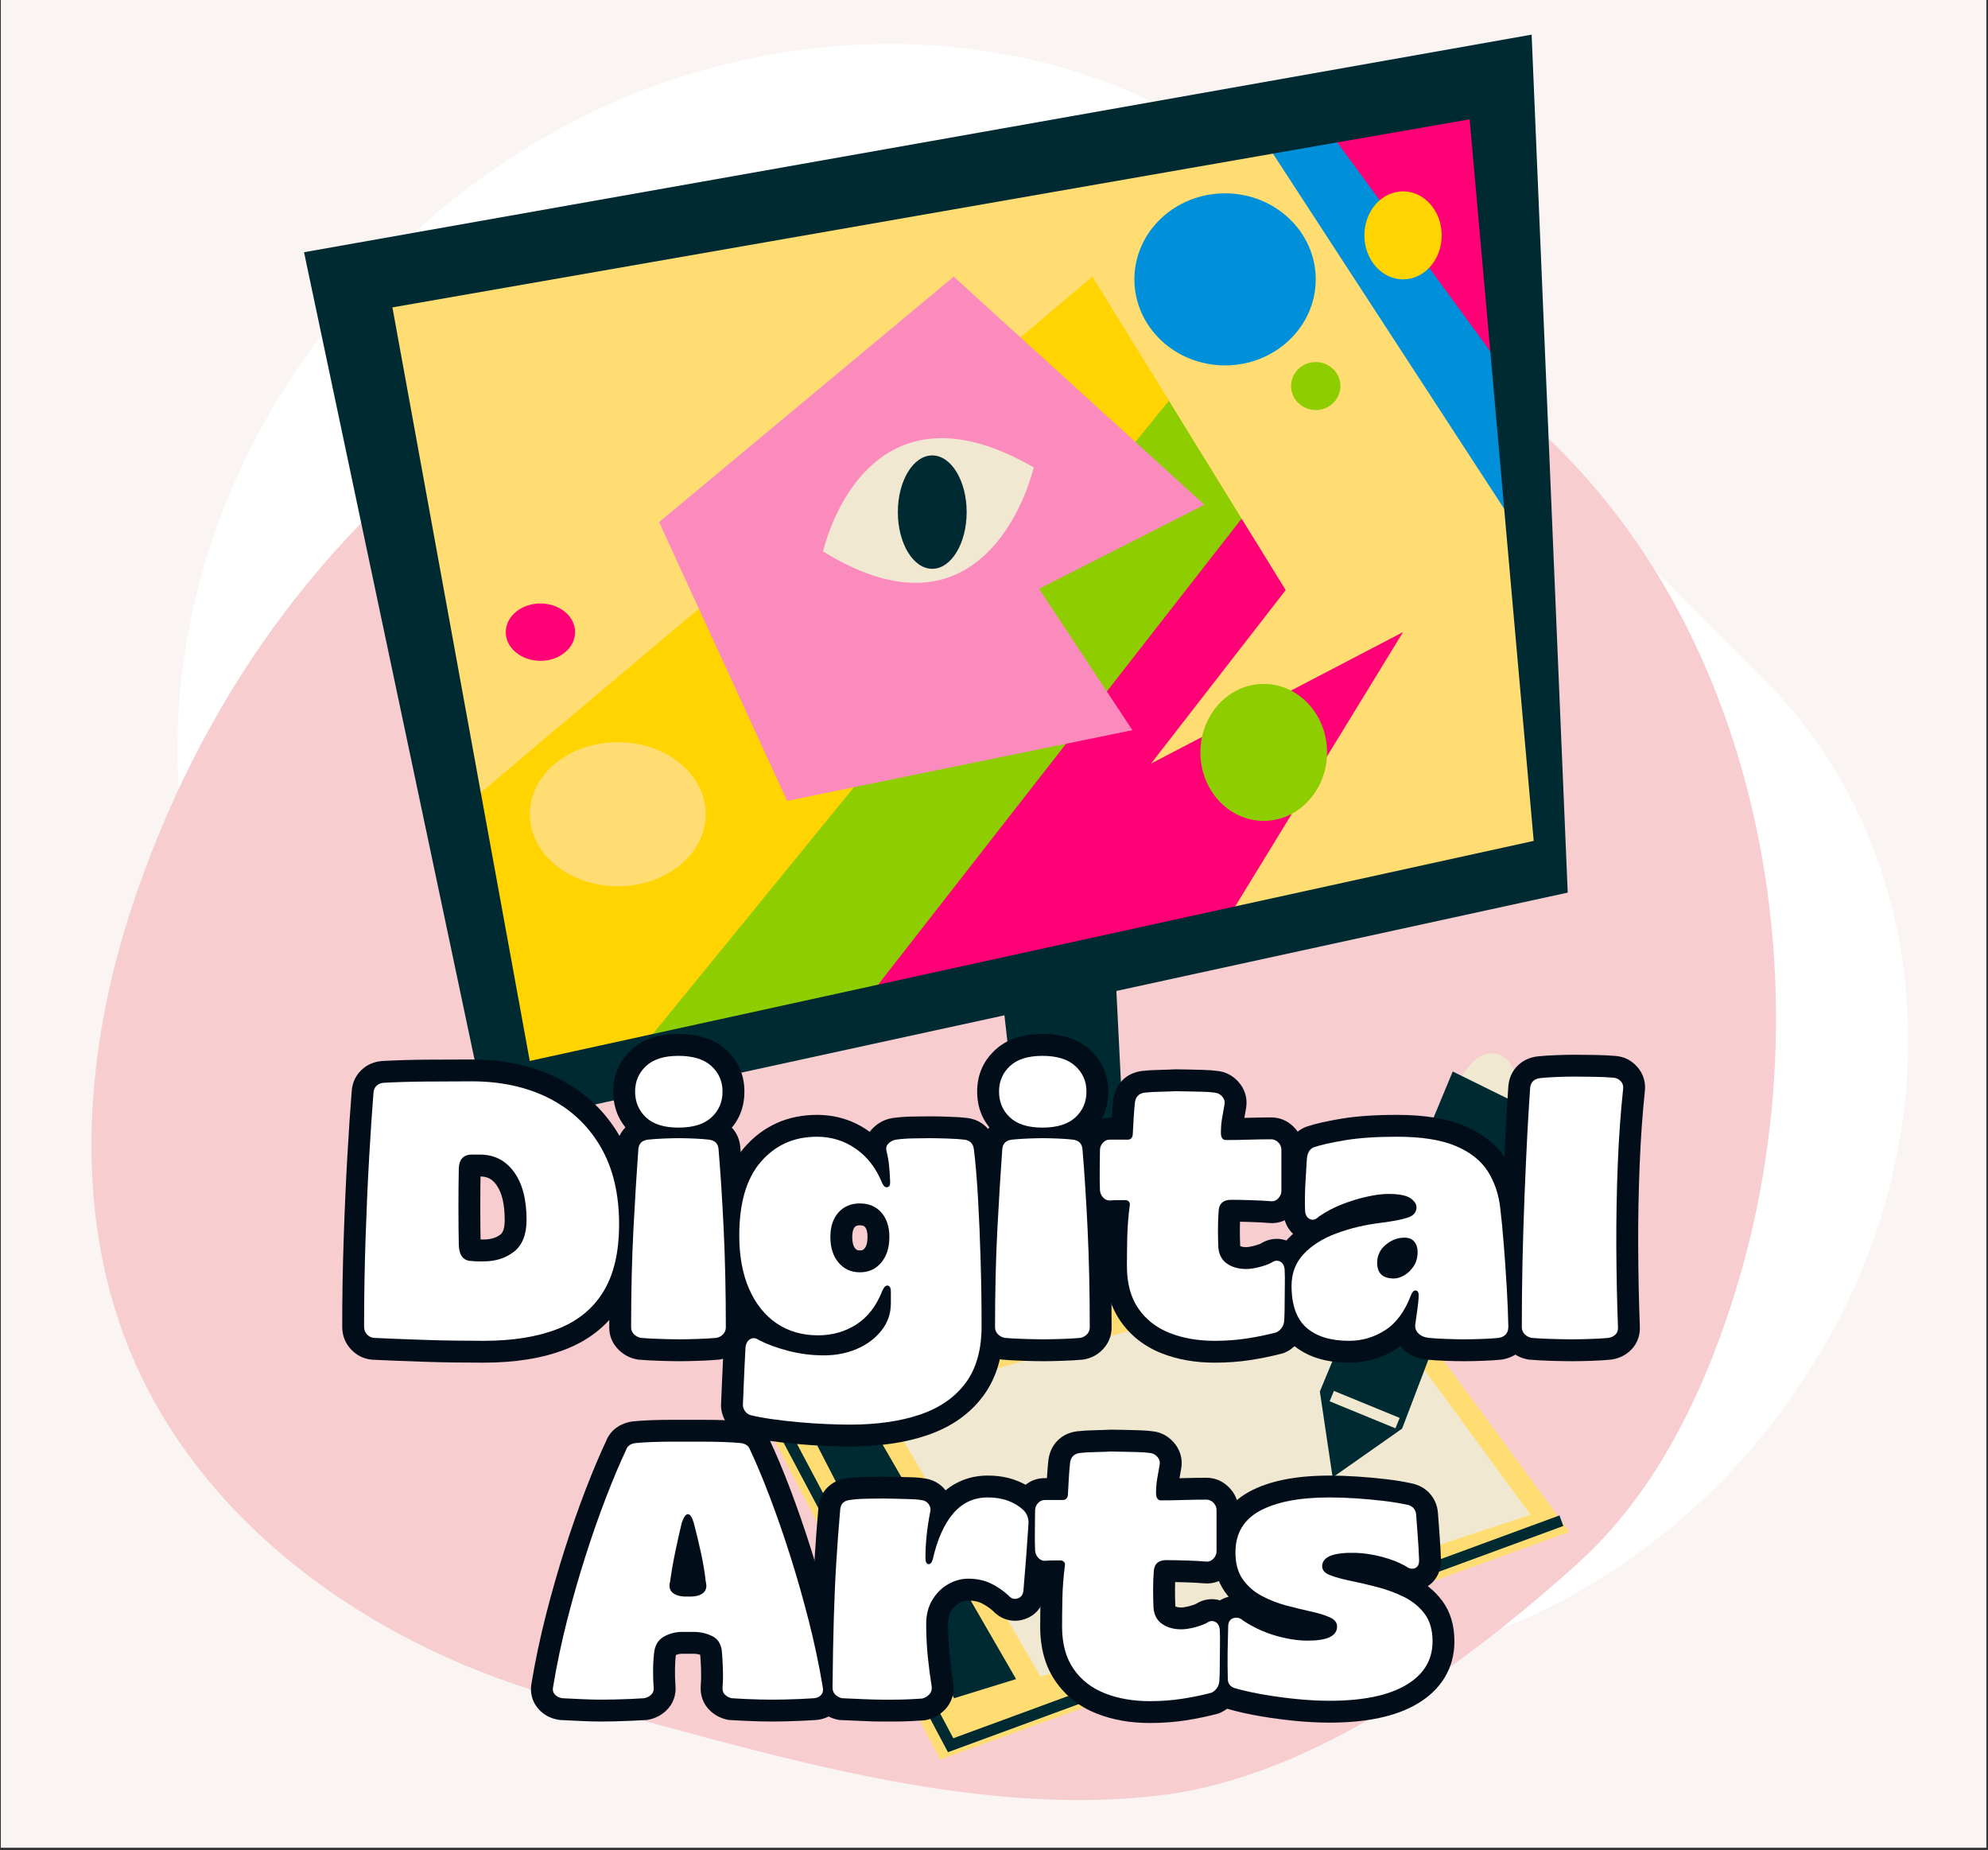<svg xmlns="http://www.w3.org/2000/svg" xmlns:xlink="http://www.w3.org/1999/xlink" width="777" zoomAndPan="magnify" viewBox="0 0 582.75 542.25" height="723" preserveAspectRatio="xMidYMid meet" version="1.0"><rect x="0" y="0" width="582.75" height="542.25" fill="#333333" stroke="none"/><defs><g/><clipPath id="e457c3a3a3"><path d="M 0.277 0 L 582.223 0 L 582.223 541.5 L 0.277 541.5 Z M 0.277 0 " clip-rule="nonzero"/></clipPath><clipPath id="e95fe30b27"><path d="M 137 68 L 560 68 L 560 491 L 137 491 Z M 137 68 " clip-rule="nonzero"/></clipPath><clipPath id="21f8aa2ee4"><path d="M 628.395 310.402 L 378.289 560.508 L 136.684 318.898 L 386.785 68.797 Z M 628.395 310.402 " clip-rule="nonzero"/></clipPath><clipPath id="59ce3cddcc"><path d="M 538.867 387.078 C 530.016 403.691 517.996 420.801 503.742 435.055 C 489.488 449.309 473.59 460.84 457.07 469.602 C 456.68 469.75 456.414 470.02 456.023 470.164 C 393.035 502.113 317.094 496.094 269.246 449.59 L 137.617 317.961 L 386.785 68.797 L 518.312 200.324 C 565.156 248.512 571.715 323.918 538.867 387.078 Z M 538.867 387.078 " clip-rule="nonzero"/></clipPath><clipPath id="3208030797"><path d="M 0.609 0.785 L 423 0.785 L 423 423 L 0.609 423 Z M 0.609 0.785 " clip-rule="nonzero"/></clipPath><clipPath id="54e00d92a9"><path d="M 491.395 242.402 L 241.289 492.508 L -0.316 250.898 L 249.785 0.797 Z M 491.395 242.402 " clip-rule="nonzero"/></clipPath><clipPath id="7b58f20723"><path d="M 401.867 319.078 C 393.016 335.691 380.996 352.801 366.742 367.055 C 352.488 381.309 336.59 392.84 320.07 401.602 C 319.68 401.75 319.414 402.02 319.023 402.164 C 256.035 434.113 180.094 428.094 132.246 381.59 L 0.617 249.961 L 249.785 0.797 L 381.312 132.324 C 428.156 180.512 434.715 255.918 401.867 319.078 Z M 401.867 319.078 " clip-rule="nonzero"/></clipPath><clipPath id="1852165949"><rect x="0" width="423" y="0" height="423"/></clipPath><clipPath id="8e9034142c"><path d="M 52 12 L 545 12 L 545 505 L 52 505 Z M 52 12 " clip-rule="nonzero"/></clipPath><clipPath id="85154c97cb"><path d="M -24.723 202.316 L 266.352 -64.789 L 544.938 238.793 L 253.859 505.898 Z M -24.723 202.316 " clip-rule="nonzero"/></clipPath><clipPath id="d6eb7dd7cb"><path d="M 79.207 120.703 C 89.945 102.543 104.242 83.969 120.895 68.691 C 137.543 53.41 155.895 41.246 174.801 32.203 C 175.242 32.059 175.559 31.77 176 31.621 C 248.008 -1.223 332.566 8.941 384.117 63.543 L 544.039 237.816 L 252.961 504.922 L 93.16 330.777 C 42.801 274.324 39.297 189.781 79.207 120.703 Z M 79.207 120.703 " clip-rule="nonzero"/></clipPath><clipPath id="91492854fc"><path d="M 0 0 L 492 0 L 492 492.98 L 0 492.98 Z M 0 0 " clip-rule="nonzero"/></clipPath><clipPath id="86335a6641"><path d="M -76.723 190.316 L 214.352 -76.789 L 492.938 226.793 L 201.859 493.898 Z M -76.723 190.316 " clip-rule="nonzero"/></clipPath><clipPath id="be2835303d"><path d="M 27.207 108.703 C 37.945 90.543 52.242 71.969 68.895 56.691 C 85.543 41.41 103.895 29.246 122.801 20.203 C 123.242 20.059 123.559 19.77 124 19.621 C 196.008 -13.223 280.566 -3.059 332.117 51.543 L 492.039 225.816 L 200.961 492.922 L 41.16 318.777 C -9.199 262.324 -12.703 177.781 27.207 108.703 Z M 27.207 108.703 " clip-rule="nonzero"/></clipPath><clipPath id="7709246e18"><rect x="0" width="493" y="0" height="493"/></clipPath><clipPath id="1cafd48dd7"><path d="M 26.34 69 L 521 69 L 521 527.812 L 26.34 527.812 Z M 26.34 69 " clip-rule="nonzero"/></clipPath><clipPath id="426f4dd90e"><path d="M 425.746 106.602 C 378.344 76.754 365.645 75.391 309.945 69.219 C 182.258 70.734 78.75 144.496 38.684 265.758 C 24.973 307.242 21.332 353.633 37.418 394.254 C 58.566 447.625 111.129 483.797 166.676 498.367 C 222.223 512.988 283.387 533.07 340.348 526.141 C 384.766 520.727 429.133 488.25 462.371 458.301 C 484.43 438.418 498.188 410.848 507.395 382.617 C 539.57 284.375 513.215 161.746 425.746 106.602 Z M 425.746 106.602 " clip-rule="nonzero"/></clipPath><clipPath id="9252d99604"><path d="M 0.34 0.023 L 495 0.023 L 495 458.812 L 0.34 458.812 Z M 0.34 0.023 " clip-rule="nonzero"/></clipPath><clipPath id="22d9ed8789"><path d="M 399.746 37.602 C 352.344 7.754 339.645 6.391 283.945 0.219 C 156.258 1.734 52.75 75.496 12.684 196.758 C -1.027 238.242 -4.668 284.633 11.418 325.254 C 32.566 378.625 85.129 414.797 140.676 429.367 C 196.223 443.988 257.387 464.07 314.348 457.141 C 358.766 451.727 403.133 419.25 436.371 389.301 C 458.43 369.418 472.188 341.848 481.395 313.617 C 513.57 215.375 487.215 92.746 399.746 37.602 Z M 399.746 37.602 " clip-rule="nonzero"/></clipPath><clipPath id="7a7fcf1fe1"><rect x="0" width="495" y="0" height="459"/></clipPath><clipPath id="a85186ef6d"><path d="M 89 10.152 L 460 10.152 L 460 356 L 89 356 Z M 89 10.152 " clip-rule="nonzero"/></clipPath><clipPath id="212c342d58"><path d="M 221 363 L 460.344 363 L 460.344 515.703 L 221 515.703 Z M 221 363 " clip-rule="nonzero"/></clipPath></defs><g clip-path="url(#e457c3a3a3)"><path fill="#ffffff" d="M 0.277 0 L 582.223 0 L 582.223 541.5 L 0.277 541.5 Z M 0.277 0 " fill-opacity="1" fill-rule="nonzero"/><path fill="#faf5f2" d="M 0.277 0 L 582.223 0 L 582.223 541.5 L 0.277 541.5 Z M 0.277 0 " fill-opacity="1" fill-rule="nonzero"/></g><g clip-path="url(#e95fe30b27)"><g clip-path="url(#21f8aa2ee4)"><g clip-path="url(#59ce3cddcc)"><g transform="matrix(1, 0, 0, 1, 137, 68)"><g clip-path="url(#1852165949)"><g clip-path="url(#3208030797)"><g clip-path="url(#54e00d92a9)"><g clip-path="url(#7b58f20723)"><path fill="#ffffff" d="M 491.395 242.402 L 242.234 491.562 L 0.625 249.953 L 249.785 0.797 Z M 491.395 242.402 " fill-opacity="1" fill-rule="nonzero"/></g></g></g></g></g></g></g></g><g clip-path="url(#8e9034142c)"><g clip-path="url(#85154c97cb)"><g clip-path="url(#d6eb7dd7cb)"><g transform="matrix(1, 0, 0, 1, 52, 12)"><g clip-path="url(#7709246e18)"><g clip-path="url(#91492854fc)"><g clip-path="url(#86335a6641)"><g clip-path="url(#be2835303d)"><path fill="#ffffff" d="M -76.723 190.316 L 214.352 -76.789 L 491.891 225.656 L 200.816 492.762 Z M -76.723 190.316 " fill-opacity="1" fill-rule="nonzero"/></g></g></g></g></g></g></g></g><g clip-path="url(#1cafd48dd7)"><g clip-path="url(#426f4dd90e)"><g transform="matrix(1, 0, 0, 1, 26, 69)"><g clip-path="url(#7a7fcf1fe1)"><g clip-path="url(#9252d99604)"><g clip-path="url(#22d9ed8789)"><rect x="-154.205" width="839.16" fill="#f7cdd0" height="780.84" y="-188.295" fill-opacity="1"/></g></g></g></g></g></g><g clip-path="url(#a85186ef6d)"><path fill="#002a32" d="M 329.59 337.152 L 363.996 331.676 L 363.996 350.414 L 272.562 355.891 L 267.84 338.703 L 299.109 338.703 L 294.43 297.562 L 143.316 330.469 L 89.121 73.922 L 448.973 10.152 L 459.551 261.602 L 327.246 290.426 Z M 329.59 337.152 " fill-opacity="1" fill-rule="nonzero"/></g><path fill="#ffdd72" d="M 440.93 149.176 L 440.93 149.137 L 440.906 149.094 L 428.41 113.141 L 436.852 106.105 L 422.617 49.348 L 391.984 41.734 L 391.984 54.07 L 373.137 45.023 L 115.031 90.09 L 140.938 232.285 L 191.359 303.039 L 241.273 269.871 L 257.414 288.574 L 312.273 251.457 L 362.066 265.641 L 449.578 246.449 Z M 440.93 149.176 " fill-opacity="1" fill-rule="nonzero"/><path fill="#ffd400" d="M 342.656 117.441 L 277.66 232.598 L 191.359 303.039 L 155.289 310.938 L 140.938 232.285 L 320.227 81.102 Z M 342.656 117.441 " fill-opacity="1" fill-rule="nonzero"/><path fill="#8ecd00" d="M 363.957 152.008 L 313.188 242.277 L 257.414 288.574 L 191.359 303.039 L 342.656 117.441 Z M 363.957 152.008 " fill-opacity="1" fill-rule="nonzero"/><path fill="#ff0077" d="M 411.281 185.254 L 362.066 265.641 L 257.414 288.574 L 363.957 152.008 L 376.879 172.934 L 337.406 223.785 Z M 411.281 185.254 " fill-opacity="1" fill-rule="nonzero"/><path fill="#0090da" d="M 440.93 149.137 L 373.137 45.023 L 391.984 41.734 C 397.734 49.562 412.344 46.246 420.977 58.023 C 428.387 68.129 429.664 93.117 436.852 102.973 Z M 440.93 149.137 " fill-opacity="1" fill-rule="nonzero"/><path fill="#ff0077" d="M 436.852 102.973 C 421.289 81.629 402.668 56.281 391.98 41.734 L 430.805 34.973 Z M 436.852 102.973 " fill-opacity="1" fill-rule="nonzero"/><path fill="#fb8bbd" d="M 193.203 153.016 L 279.574 81.09 L 353.047 147.934 L 304.586 172.562 L 331.945 214 L 230.727 234.715 Z M 193.203 153.016 " fill-opacity="1" fill-rule="nonzero"/><path fill="#f0e8d1" d="M 241.273 161.617 C 241.273 161.617 253.004 108.059 303.023 136.988 C 303.023 136.988 290.52 192.109 241.273 161.617 Z M 241.273 161.617 " fill-opacity="1" fill-rule="nonzero"/><path fill="#002a32" d="M 283.359 150.086 C 283.359 159.262 278.84 166.703 273.27 166.703 C 267.703 166.703 263.191 159.266 263.191 150.086 C 263.191 140.91 267.703 133.473 273.27 133.473 C 278.84 133.473 283.359 140.91 283.359 150.086 Z M 283.359 150.086 " fill-opacity="1" fill-rule="nonzero"/><path fill="#ffdd72" d="M 206.883 238.629 C 206.883 250.281 195.332 259.738 181.09 259.738 C 166.848 259.738 155.301 250.281 155.301 238.629 C 155.301 226.969 166.848 217.516 181.09 217.516 C 195.332 217.516 206.883 226.969 206.883 238.629 Z M 206.883 238.629 " fill-opacity="1" fill-rule="nonzero"/><path fill="#ff0077" d="M 168.582 185.266 C 168.582 189.91 164.035 193.672 158.422 193.672 C 152.812 193.672 148.258 189.91 148.258 185.266 C 148.258 180.629 152.812 176.863 158.422 176.863 C 164.035 176.863 168.582 180.629 168.582 185.266 Z M 168.582 185.266 " fill-opacity="1" fill-rule="nonzero"/><path fill="#0090da" d="M 385.684 81.875 C 385.684 95.801 373.781 107.09 359.105 107.09 C 344.426 107.09 332.527 95.801 332.527 81.875 C 332.527 67.953 344.426 56.66 359.105 56.66 C 373.781 56.66 385.684 67.953 385.684 81.875 Z M 385.684 81.875 " fill-opacity="1" fill-rule="nonzero"/><path fill="#8ecd00" d="M 392.914 113.145 C 392.914 117.031 389.676 120.18 385.684 120.18 C 381.691 120.18 378.453 117.031 378.453 113.145 C 378.453 109.254 381.691 106.105 385.684 106.105 C 389.672 106.105 392.914 109.254 392.914 113.145 Z M 392.914 113.145 " fill-opacity="1" fill-rule="nonzero"/><path fill="#ffd400" d="M 422.617 68.973 C 422.617 76.102 417.539 81.875 411.281 81.875 C 405.02 81.875 399.949 76.102 399.949 68.973 C 399.949 61.848 405.02 56.074 411.281 56.074 C 417.539 56.074 422.617 61.848 422.617 68.973 Z M 422.617 68.973 " fill-opacity="1" fill-rule="nonzero"/><path fill="#8ecd00" d="M 389.004 220.508 C 389.004 231.594 380.691 240.582 370.441 240.582 C 360.188 240.582 351.875 231.594 351.875 220.508 C 351.875 209.426 360.188 200.438 370.441 200.438 C 380.691 200.438 389.004 209.426 389.004 220.508 Z M 389.004 220.508 " fill-opacity="1" fill-rule="nonzero"/><g clip-path="url(#212c342d58)"><path fill="#ffdd72" d="M 221.793 412.051 L 397.012 363.191 L 460.082 448.93 L 275.602 515.703 Z M 221.793 412.051 " fill-opacity="1" fill-rule="nonzero"/></g><path fill="#f0e8d1" d="M 395.625 371.602 L 448.641 443.93 L 305.047 491.414 L 258.234 410.781 Z M 395.625 371.602 " fill-opacity="1" fill-rule="nonzero"/><path fill="#002a32" d="M 238.754 422.078 L 255.383 417.594 L 275.035 451.602 L 256.852 457.211 Z M 238.754 422.078 " fill-opacity="1" fill-rule="nonzero"/><path fill="#002a32" d="M 261.566 462.578 L 278.195 458.09 L 297.852 492.098 L 279.664 497.711 Z M 261.566 462.578 " fill-opacity="1" fill-rule="nonzero"/><path fill="#002a32" d="M 277.879 513.52 L 224.773 413.555 L 227.68 412.008 L 279.445 509.438 L 457.129 444.137 L 458.266 447.227 Z M 277.879 513.52 " fill-opacity="1" fill-rule="nonzero"/><path fill="#f0e8d1" d="M 442.312 328.945 L 425.465 321.438 C 425.465 321.438 431.488 305.176 439.977 309.359 C 448.469 313.543 442.312 328.945 442.312 328.945 Z M 442.312 328.945 " fill-opacity="1" fill-rule="nonzero"/><path fill="#002a32" d="M 386.891 407.812 L 425.844 314.031 L 446.934 324.422 L 411 418.699 L 390.641 432.992 Z M 386.891 407.812 " fill-opacity="1" fill-rule="nonzero"/><path fill="#f0e8d1" d="M 389.766 410.688 L 391.016 407.641 L 410.297 415.555 L 409.047 418.602 Z M 389.766 410.688 " fill-opacity="1" fill-rule="nonzero"/><path fill="#f0e8d1" d="M 402.336 389.133 L 414.246 357.43 L 419.168 359.633 L 408.16 390.094 Z M 402.336 389.133 " fill-opacity="1" fill-rule="nonzero"/><g fill="#010e19" fill-opacity="1"><g transform="translate(104.587, 392.102)"><g><path d="M 37.164 7.262 C 34.719 7.262 31.953 7.242 28.867 7.207 C 25.758 7.172 22.613 7.102 19.434 6.992 L 10.816 6.672 L 4.586 6.395 L 4.438 6.383 C 2.043 6.164 0.004 5.16 -1.676 3.379 C -3.406 1.539 -4.273 -0.691 -4.273 -3.312 C -4.273 -11.855 -4.129 -20.434 -3.84 -29.047 C -3.555 -37.641 -3.195 -45.703 -2.766 -53.23 C -2.336 -60.754 -1.906 -67.18 -1.473 -72.496 C -1.25 -74.945 -0.277 -76.977 1.449 -78.586 C 3.066 -80.098 5.039 -80.949 7.371 -81.141 L 7.457 -81.148 L 7.547 -81.152 C 11.492 -81.375 15.812 -81.5 20.508 -81.539 L 33.613 -81.59 C 43.184 -81.59 51.66 -79.746 59.039 -76.055 C 66.648 -72.25 72.605 -66.691 76.914 -59.371 C 81.172 -52.137 83.301 -43.453 83.301 -33.32 C 83.301 -23.922 81.434 -16.195 77.699 -10.145 C 73.848 -3.902 68.293 0.621 61.043 3.414 C 54.391 5.98 46.434 7.262 37.164 7.262 Z M 37.164 -5.555 C 44.844 -5.555 51.266 -6.551 56.434 -8.543 C 61 -10.301 64.453 -13.078 66.793 -16.875 C 69.254 -20.863 70.484 -26.344 70.484 -33.32 C 70.484 -41.125 68.945 -47.645 65.871 -52.871 C 62.844 -58.012 58.656 -61.918 53.309 -64.594 C 47.73 -67.383 41.184 -68.777 33.668 -68.777 L 20.609 -68.723 C 16.117 -68.688 12 -68.566 8.258 -68.359 L 7.902 -74.758 L 8.434 -68.371 C 9.059 -68.422 9.645 -68.703 10.191 -69.219 C 10.852 -69.832 11.219 -70.578 11.301 -71.461 C 10.875 -66.242 10.453 -59.922 10.027 -52.496 C 9.605 -45.074 9.25 -37.113 8.969 -28.621 C 8.684 -20.148 8.543 -11.711 8.543 -3.312 C 8.543 -4.078 8.246 -4.777 7.656 -5.406 C 7.117 -5.98 6.43 -6.305 5.598 -6.383 L 5.02 0 L 5.301 -6.402 L 11.293 -6.137 L 19.867 -5.816 C 22.953 -5.711 26.004 -5.641 29.016 -5.605 C 32.051 -5.57 34.77 -5.555 37.164 -5.555 Z M 34.543 -28.891 C 34.848 -28.855 35.152 -28.836 35.457 -28.836 L 37.164 -28.836 C 39.234 -28.836 40.898 -29.332 42.152 -30.328 C 42.957 -30.969 43.359 -32.391 43.359 -34.602 C 43.359 -39.195 42.539 -42.621 40.898 -44.879 C 40.273 -45.738 39.59 -46.355 38.84 -46.738 C 38.09 -47.117 37.176 -47.309 36.098 -47.309 L 33.32 -47.309 L 33.32 -53.719 L 33.746 -47.324 C 33.973 -47.34 34.227 -47.41 34.512 -47.539 C 34.973 -47.742 35.371 -48.039 35.711 -48.43 C 35.977 -48.738 36.16 -49.051 36.27 -49.371 C 36.289 -49.434 36.305 -49.484 36.312 -49.523 C 36.309 -49.5 36.305 -49.457 36.301 -49.402 L 29.902 -49.766 L 36.309 -49.633 C 36.238 -46.262 36.203 -42.531 36.203 -38.445 C 36.203 -34.359 36.238 -30.633 36.309 -27.258 L 29.902 -27.125 L 36.305 -27.422 C 36.312 -27.203 36.328 -27.066 36.344 -27.016 C 36.266 -27.262 36.113 -27.52 35.883 -27.797 C 35.531 -28.219 35.102 -28.531 34.594 -28.742 C 34.273 -28.875 33.992 -28.941 33.746 -28.941 L 34.145 -28.941 Z M 32.953 -16.176 L 33.746 -22.535 L 33.746 -16.125 C 32.293 -16.125 30.945 -16.383 29.695 -16.898 C 28.266 -17.492 27.051 -18.383 26.059 -19.57 C 24.492 -21.438 23.641 -23.859 23.5 -26.828 L 23.496 -26.91 L 23.496 -26.992 C 23.426 -30.453 23.387 -34.273 23.387 -38.445 C 23.387 -42.621 23.426 -46.438 23.496 -49.898 L 23.504 -50.133 C 23.66 -52.828 24.496 -55.059 26.016 -56.816 C 27.754 -58.824 30.047 -59.922 32.895 -60.109 L 33.105 -60.125 L 36.098 -60.125 C 39.219 -60.125 42.07 -59.473 44.645 -58.164 C 47.227 -56.852 49.434 -54.934 51.266 -52.41 C 54.539 -47.906 56.176 -41.969 56.176 -34.602 C 56.176 -28.266 54.156 -23.496 50.121 -20.293 C 46.531 -17.445 42.215 -16.02 37.164 -16.02 L 35.457 -16.02 C 34.621 -16.02 33.785 -16.07 32.953 -16.176 Z M 32.953 -16.176 "/></g></g></g><g fill="#010e19" fill-opacity="1"><g transform="translate(182.861, 392.102)"><g><path d="M 16.02 -55.215 C 10.137 -55.215 5.508 -56.785 2.141 -59.926 C -1.352 -63.188 -3.098 -67.277 -3.098 -72.191 C -3.098 -77.039 -1.352 -81.094 2.141 -84.352 C 5.508 -87.496 10.137 -89.066 16.02 -89.066 C 21.953 -89.066 26.621 -87.508 30.016 -84.391 C 33.57 -81.125 35.348 -77.062 35.348 -72.191 C 35.348 -67.254 33.57 -63.152 30.016 -59.891 C 26.621 -56.773 21.953 -55.215 16.02 -55.215 Z M 16.02 -68.027 C 18.629 -68.027 20.406 -68.461 21.352 -69.332 C 22.141 -70.055 22.535 -71.008 22.535 -72.191 C 22.535 -73.305 22.141 -74.227 21.352 -74.949 C 20.406 -75.816 18.629 -76.25 16.02 -76.25 C 13.504 -76.25 11.793 -75.828 10.887 -74.984 C 10.109 -74.258 9.719 -73.328 9.719 -72.191 C 9.719 -70.988 10.109 -70.023 10.887 -69.297 C 11.793 -68.449 13.504 -68.027 16.02 -68.027 Z M 16.34 6.836 C 14.922 6.836 13.039 6.797 10.691 6.727 C 8.297 6.648 6.219 6.535 4.465 6.383 L 4.168 6.359 L 3.875 6.305 C 1.777 5.922 -0.027 4.977 -1.539 3.465 C -3.363 1.641 -4.273 -0.543 -4.273 -3.098 C -4.273 -13.602 -4.039 -23.344 -3.57 -32.32 C -3.105 -41.23 -2.621 -49.055 -2.117 -55.797 C -1.906 -58.219 -1.02 -60.211 0.543 -61.773 C 2.039 -63.273 3.945 -64.164 6.254 -64.453 C 7.824 -64.621 9.551 -64.742 11.434 -64.82 C 13.266 -64.895 14.863 -64.93 16.234 -64.93 C 17.383 -64.93 18.91 -64.895 20.809 -64.82 C 22.805 -64.742 24.465 -64.621 25.785 -64.453 C 28.094 -64.164 29.996 -63.273 31.496 -61.773 C 33.059 -60.211 33.945 -58.242 34.148 -55.875 C 34.727 -49.098 35.23 -41.234 35.66 -32.293 C 36.094 -23.328 36.309 -13.594 36.309 -3.098 C 36.309 -0.625 35.465 1.512 33.777 3.316 C 32.277 4.914 30.441 5.91 28.273 6.305 L 27.992 6.355 L 27.707 6.383 C 26.02 6.535 24.043 6.648 21.785 6.723 C 19.578 6.797 17.762 6.836 16.34 6.836 Z M 16.34 -5.98 C 17.621 -5.98 19.293 -6.016 21.359 -6.082 C 23.371 -6.152 25.102 -6.25 26.547 -6.383 L 27.125 0 L 25.98 -6.305 C 25.375 -6.195 24.859 -5.91 24.426 -5.449 C 23.805 -4.789 23.496 -4.004 23.496 -3.098 C 23.496 -13.391 23.285 -22.914 22.863 -31.676 C 22.438 -40.461 21.945 -48.156 21.383 -54.766 C 21.445 -54.031 21.797 -53.348 22.434 -52.711 C 23.008 -52.137 23.594 -51.812 24.195 -51.738 C 23.238 -51.859 21.941 -51.949 20.309 -52.016 C 18.574 -52.082 17.219 -52.117 16.234 -52.117 C 15.039 -52.117 13.613 -52.082 11.957 -52.016 C 10.348 -51.949 8.977 -51.855 7.844 -51.738 C 8.441 -51.812 9.031 -52.137 9.605 -52.711 C 10.242 -53.348 10.594 -54.059 10.66 -54.844 C 10.168 -48.199 9.688 -40.469 9.23 -31.652 C 8.773 -22.898 8.543 -13.379 8.543 -3.098 C 8.543 -4.082 8.203 -4.918 7.52 -5.598 C 7.148 -5.973 6.695 -6.207 6.164 -6.305 L 5.02 0 L 5.574 -6.383 C 7.094 -6.25 8.934 -6.152 11.094 -6.086 C 13.305 -6.016 15.055 -5.98 16.34 -5.98 Z M 16.34 -5.98 "/></g></g></g><g fill="#010e19" fill-opacity="1"><g transform="translate(215.003, 392.102)"><g><path d="M 34.066 31.824 C 32.059 31.824 29.711 31.77 27.023 31.66 C 24.32 31.547 21.531 31.363 18.648 31.105 C 15.762 30.848 13.016 30.531 10.414 30.16 C 7.703 29.77 5.387 29.336 3.465 28.855 L 3.32 28.82 L 3.18 28.777 C 0.992 28.121 -0.742 26.836 -2.02 24.914 C -3.297 23 -3.824 20.926 -3.598 18.691 L 2.777 19.328 L -3.621 18.992 C -3.551 17.672 -3.484 16.07 -3.414 14.18 C -3.34 12.227 -3.25 10.188 -3.141 8.059 L -2.863 2.227 L -2.832 1.98 C -2.656 0.555 -2.234 -0.734 -1.57 -1.883 C -0.777 -3.254 0.297 -4.34 1.652 -5.145 C 3.258 -6.09 4.977 -6.469 6.805 -6.281 C 8.32 -6.121 9.762 -5.57 11.121 -4.629 L 7.477 0.641 L 10.406 -5.059 C 12.469 -3.996 14.938 -3.098 17.816 -2.363 C 20.645 -1.641 23.535 -1.281 26.484 -1.281 C 29.16 -1.281 31.566 -1.746 33.707 -2.676 C 35.668 -3.527 37.223 -4.684 38.371 -6.145 C 39.277 -7.297 39.727 -8.633 39.727 -10.145 L 39.727 -13.562 C 39.727 -13.062 39.891 -12.496 40.211 -11.871 C 40.578 -11.164 41.082 -10.562 41.73 -10.066 C 42.445 -9.52 43.238 -9.168 44.113 -9.016 C 45.133 -8.836 46.121 -8.93 47.082 -9.301 C 47.785 -9.57 48.387 -9.957 48.891 -10.461 C 49.129 -10.699 49.32 -10.938 49.461 -11.172 C 49.484 -11.215 49.504 -11.25 49.516 -11.277 C 49.516 -11.27 49.508 -11.254 49.496 -11.23 C 47.309 -5.668 43.984 -1.449 39.516 1.434 C 35.148 4.25 30.234 5.66 24.777 5.66 C 18.832 5.66 13.59 4.117 9.051 1.027 C 4.582 -2.016 1.141 -6.285 -1.273 -11.789 C -3.559 -16.988 -4.699 -23.062 -4.699 -30.008 C -4.699 -41.145 -2.059 -49.754 3.227 -55.836 C 5.965 -58.988 9.133 -61.367 12.727 -62.973 C 16.289 -64.562 20.199 -65.359 24.457 -65.359 C 30.082 -65.359 35.141 -63.777 39.629 -60.609 C 44.047 -57.496 47.344 -53.215 49.523 -47.766 L 43.574 -45.387 L 49.391 -48.074 C 49.176 -48.535 48.801 -48.98 48.262 -49.406 C 47.699 -49.852 47.062 -50.172 46.352 -50.363 C 45.574 -50.574 44.793 -50.609 44.008 -50.469 C 43.09 -50.309 42.262 -49.934 41.52 -49.344 C 40.828 -48.789 40.301 -48.121 39.941 -47.332 C 39.629 -46.648 39.492 -46.035 39.527 -45.496 L 39.52 -45.676 C 39.453 -47.379 39.355 -48.816 39.23 -49.984 C 39.121 -51.012 38.922 -52.094 38.637 -53.23 C 38.262 -54.734 38.266 -56.199 38.652 -57.633 C 39.047 -59.105 39.797 -60.395 40.91 -61.508 C 42.484 -63.078 44.371 -64.051 46.578 -64.418 L 46.652 -64.43 L 46.723 -64.441 C 48.48 -64.691 50.434 -64.836 52.582 -64.875 C 54.508 -64.914 56.168 -64.93 57.562 -64.93 C 58.984 -64.93 60.801 -64.895 63.008 -64.82 C 65.34 -64.742 67.172 -64.621 68.504 -64.453 C 70.828 -64.152 72.742 -63.219 74.246 -61.66 C 75.695 -60.156 76.559 -58.273 76.844 -56.008 C 77.359 -51.727 77.781 -46.707 78.109 -40.945 C 78.434 -35.262 78.688 -29.199 78.867 -22.766 C 79.047 -16.336 79.137 -9.887 79.137 -3.418 C 79.137 4.906 77.145 11.738 73.164 17.074 C 69.238 22.34 63.762 26.164 56.738 28.547 C 50.305 30.734 42.746 31.824 34.066 31.824 Z M 34.066 19.008 C 41.336 19.008 47.52 18.145 52.617 16.414 C 57.129 14.883 60.555 12.547 62.891 9.41 C 65.176 6.348 66.32 2.07 66.32 -3.418 C 66.32 -9.766 66.23 -16.094 66.055 -22.406 C 65.879 -28.719 65.633 -34.656 65.316 -40.219 C 65.004 -45.707 64.605 -50.441 64.125 -54.418 C 64.195 -53.863 64.492 -53.312 65.016 -52.77 C 65.59 -52.172 66.223 -51.828 66.914 -51.738 C 65.969 -51.855 64.523 -51.949 62.582 -52.012 C 60.516 -52.082 58.844 -52.117 57.562 -52.117 C 56.25 -52.117 54.672 -52.098 52.824 -52.062 C 51.199 -52.031 49.77 -51.93 48.535 -51.754 L 47.629 -58.098 L 48.684 -51.777 C 49.18 -51.859 49.609 -52.082 49.973 -52.445 C 50.477 -52.949 50.832 -53.574 51.027 -54.312 C 51.219 -55.02 51.23 -55.691 51.07 -56.34 C 51.496 -54.633 51.797 -52.973 51.973 -51.363 C 52.129 -49.898 52.246 -48.168 52.324 -46.168 L 45.922 -45.922 L 52.316 -46.348 C 52.422 -44.742 52.188 -43.301 51.609 -42.027 C 51.117 -40.945 50.414 -40.043 49.5 -39.316 C 48.543 -38.555 47.453 -38.066 46.234 -37.848 C 45.145 -37.656 44.074 -37.703 43.016 -37.988 C 42.023 -38.258 41.117 -38.715 40.297 -39.367 C 39.242 -40.203 38.395 -41.316 37.754 -42.703 L 37.684 -42.855 L 37.621 -43.008 C 36.383 -46.105 34.59 -48.48 32.242 -50.137 C 29.969 -51.742 27.371 -52.543 24.457 -52.543 C 22.02 -52.543 19.852 -52.117 17.949 -51.27 C 16.082 -50.438 14.398 -49.156 12.902 -47.434 C 9.711 -43.762 8.117 -37.953 8.117 -30.008 C 8.117 -24.855 8.898 -20.496 10.461 -16.941 C 11.887 -13.684 13.82 -11.227 16.262 -9.57 C 18.625 -7.961 21.465 -7.156 24.777 -7.156 C 27.719 -7.156 30.316 -7.883 32.57 -9.336 C 34.723 -10.727 36.418 -12.984 37.648 -16.109 C 38.223 -17.504 38.949 -18.641 39.828 -19.523 C 40.609 -20.301 41.492 -20.883 42.484 -21.262 C 43.734 -21.742 45.02 -21.867 46.34 -21.637 C 47.52 -21.426 48.578 -20.965 49.516 -20.246 C 50.395 -19.574 51.09 -18.738 51.605 -17.738 C 52.23 -16.523 52.543 -15.133 52.543 -13.562 L 52.543 -10.145 C 52.543 -5.68 51.18 -1.707 48.453 1.766 C 45.969 4.93 42.754 7.371 38.805 9.082 C 35.039 10.715 30.93 11.535 26.484 11.535 C 22.461 11.535 18.516 11.039 14.648 10.055 C 10.832 9.078 7.465 7.84 4.547 6.34 L 4.172 6.148 L 3.828 5.91 C 4.266 6.211 4.816 6.398 5.477 6.465 C 6.453 6.566 7.352 6.375 8.172 5.891 C 8.746 5.551 9.195 5.098 9.527 4.527 C 9.727 4.18 9.848 3.859 9.883 3.57 L 3.523 2.777 L 9.926 3.082 L 9.656 8.707 C 9.551 10.781 9.465 12.762 9.395 14.656 C 9.32 16.609 9.25 18.281 9.176 19.668 L 9.168 19.816 L 9.152 19.969 C 9.234 19.156 9.062 18.438 8.641 17.805 C 8.215 17.164 7.621 16.73 6.859 16.504 L 5.02 22.641 L 6.574 16.426 C 8.07 16.797 9.953 17.148 12.227 17.473 C 14.609 17.812 17.129 18.102 19.797 18.34 C 22.469 18.582 25.055 18.754 27.551 18.855 C 30.059 18.957 32.234 19.008 34.066 19.008 Z M 37.059 -25.629 C 37.418 -25.629 37.695 -25.676 37.898 -25.766 C 38.066 -25.844 38.242 -25.988 38.422 -26.199 C 39.008 -26.891 39.301 -28.02 39.301 -29.582 C 39.301 -30.961 39.051 -31.934 38.547 -32.504 C 38.258 -32.836 37.762 -33 37.059 -33 C 36.355 -33 35.859 -32.836 35.566 -32.504 C 35.066 -31.934 34.816 -30.961 34.816 -29.582 C 34.816 -28.02 35.109 -26.891 35.695 -26.199 C 35.875 -25.988 36.051 -25.844 36.219 -25.766 C 36.418 -25.676 36.699 -25.629 37.059 -25.629 Z M 37.059 -12.816 C 34.855 -12.816 32.812 -13.242 30.93 -14.094 C 29.016 -14.961 27.348 -16.23 25.926 -17.906 C 23.309 -20.988 22 -24.879 22 -29.582 C 22 -34.184 23.316 -37.98 25.945 -40.969 C 27.375 -42.59 29.059 -43.816 31.008 -44.641 C 32.855 -45.422 34.871 -45.816 37.059 -45.816 C 39.242 -45.816 41.258 -45.422 43.109 -44.641 C 45.055 -43.816 46.742 -42.59 48.168 -40.969 C 50.801 -37.98 52.117 -34.184 52.117 -29.582 C 52.117 -24.879 50.809 -20.988 48.191 -17.906 C 46.77 -16.23 45.102 -14.961 43.188 -14.094 C 41.305 -13.242 39.262 -12.816 37.059 -12.816 Z M 37.059 -12.816 "/></g></g></g><g fill="#010e19" fill-opacity="1"><g transform="translate(289.54, 392.102)"><g><path d="M 16.02 -55.215 C 10.137 -55.215 5.508 -56.785 2.141 -59.926 C -1.352 -63.188 -3.098 -67.277 -3.098 -72.191 C -3.098 -77.039 -1.352 -81.094 2.141 -84.352 C 5.508 -87.496 10.137 -89.066 16.02 -89.066 C 21.953 -89.066 26.621 -87.508 30.016 -84.391 C 33.57 -81.125 35.348 -77.062 35.348 -72.191 C 35.348 -67.254 33.57 -63.152 30.016 -59.891 C 26.621 -56.773 21.953 -55.215 16.02 -55.215 Z M 16.02 -68.027 C 18.629 -68.027 20.406 -68.461 21.352 -69.332 C 22.141 -70.055 22.535 -71.008 22.535 -72.191 C 22.535 -73.305 22.141 -74.227 21.352 -74.949 C 20.406 -75.816 18.629 -76.25 16.02 -76.25 C 13.504 -76.25 11.793 -75.828 10.887 -74.984 C 10.109 -74.258 9.719 -73.328 9.719 -72.191 C 9.719 -70.988 10.109 -70.023 10.887 -69.297 C 11.793 -68.449 13.504 -68.027 16.02 -68.027 Z M 16.34 6.836 C 14.922 6.836 13.039 6.797 10.691 6.727 C 8.297 6.648 6.219 6.535 4.465 6.383 L 4.168 6.359 L 3.875 6.305 C 1.777 5.922 -0.027 4.977 -1.539 3.465 C -3.363 1.641 -4.273 -0.543 -4.273 -3.098 C -4.273 -13.602 -4.039 -23.344 -3.57 -32.32 C -3.105 -41.23 -2.621 -49.055 -2.117 -55.797 C -1.906 -58.219 -1.02 -60.211 0.543 -61.773 C 2.039 -63.273 3.945 -64.164 6.254 -64.453 C 7.824 -64.621 9.551 -64.742 11.434 -64.82 C 13.266 -64.895 14.863 -64.93 16.234 -64.93 C 17.383 -64.93 18.91 -64.895 20.809 -64.82 C 22.805 -64.742 24.465 -64.621 25.785 -64.453 C 28.094 -64.164 29.996 -63.273 31.496 -61.773 C 33.059 -60.211 33.945 -58.242 34.148 -55.875 C 34.727 -49.098 35.23 -41.234 35.66 -32.293 C 36.094 -23.328 36.309 -13.594 36.309 -3.098 C 36.309 -0.625 35.465 1.512 33.777 3.316 C 32.277 4.914 30.441 5.91 28.273 6.305 L 27.992 6.355 L 27.707 6.383 C 26.02 6.535 24.043 6.648 21.785 6.723 C 19.578 6.797 17.762 6.836 16.34 6.836 Z M 16.34 -5.98 C 17.621 -5.98 19.293 -6.016 21.359 -6.082 C 23.371 -6.152 25.102 -6.25 26.547 -6.383 L 27.125 0 L 25.98 -6.305 C 25.375 -6.195 24.859 -5.91 24.426 -5.449 C 23.805 -4.789 23.496 -4.004 23.496 -3.098 C 23.496 -13.391 23.285 -22.914 22.863 -31.676 C 22.438 -40.461 21.945 -48.156 21.383 -54.766 C 21.445 -54.031 21.797 -53.348 22.434 -52.711 C 23.008 -52.137 23.594 -51.812 24.195 -51.738 C 23.238 -51.859 21.941 -51.949 20.309 -52.016 C 18.574 -52.082 17.219 -52.117 16.234 -52.117 C 15.039 -52.117 13.613 -52.082 11.957 -52.016 C 10.348 -51.949 8.977 -51.855 7.844 -51.738 C 8.441 -51.812 9.031 -52.137 9.605 -52.711 C 10.242 -53.348 10.594 -54.059 10.66 -54.844 C 10.168 -48.199 9.688 -40.469 9.23 -31.652 C 8.773 -22.898 8.543 -13.379 8.543 -3.098 C 8.543 -4.082 8.203 -4.918 7.52 -5.598 C 7.148 -5.973 6.695 -6.207 6.164 -6.305 L 5.02 0 L 5.574 -6.383 C 7.094 -6.25 8.934 -6.152 11.094 -6.086 C 13.305 -6.016 15.055 -5.98 16.34 -5.98 Z M 16.34 -5.98 "/></g></g></g><g fill="#010e19" fill-opacity="1"><g transform="translate(321.683, 392.102)"><g><path d="M 34.387 7.262 C 28.664 7.262 23.484 6.348 18.848 4.52 C 13.762 2.512 9.727 -0.645 6.746 -4.949 C 3.742 -9.285 2.242 -14.648 2.242 -21.039 C 2.242 -23.363 2.277 -26.152 2.352 -29.402 C 2.426 -32.836 2.695 -36.305 3.152 -39.809 L 3.164 -39.922 L 3.184 -40.035 C 3.039 -39.168 3.117 -38.305 3.418 -37.449 C 3.719 -36.582 4.207 -35.852 4.875 -35.258 C 5.441 -34.754 6.102 -34.395 6.852 -34.18 C 7.59 -33.969 8.328 -33.926 9.062 -34.047 L 8.539 -33.961 L 5.875 -33.961 C 5.355 -33.961 4.801 -33.934 4.211 -33.879 L 3.922 -33.855 L 3.633 -33.855 C 2.305 -33.855 1.055 -34.125 -0.125 -34.668 C -1.277 -35.195 -2.285 -35.949 -3.148 -36.93 C -4.609 -38.582 -5.438 -40.496 -5.633 -42.672 L -5.648 -42.848 L -5.656 -43.023 C -5.73 -45.133 -5.75 -47.238 -5.711 -49.348 C -5.676 -51.301 -5.66 -53.258 -5.66 -55.215 L -5.66 -55.504 L -5.633 -55.793 C -5.43 -58.039 -4.559 -59.984 -3.02 -61.625 C -1.219 -63.543 0.996 -64.504 3.633 -64.504 L 8.863 -64.504 C 7.613 -64.504 6.5 -64.051 5.52 -63.141 C 4.68 -62.359 4.18 -61.465 4.027 -60.461 L 10.359 -59.484 L 3.961 -59.805 C 4.031 -61.25 4.121 -62.875 4.23 -64.676 C 4.344 -66.551 4.477 -68.211 4.629 -69.66 C 4.926 -72.051 5.832 -74.004 7.352 -75.523 C 8.867 -77.039 10.781 -77.941 13.09 -78.23 C 14.621 -78.402 16.355 -78.508 18.293 -78.547 C 19.961 -78.582 21.398 -78.629 22.605 -78.699 L 22.781 -78.707 L 22.961 -78.707 C 23.941 -78.707 25.152 -78.688 26.598 -78.652 L 30.863 -78.547 C 32.57 -78.504 34.047 -78.395 35.293 -78.215 L 34.387 -71.871 L 34.922 -78.258 C 37.469 -78.047 39.613 -76.969 41.352 -75.023 C 42.285 -73.98 42.949 -72.812 43.34 -71.523 C 43.742 -70.188 43.828 -68.812 43.594 -67.402 L 43.578 -67.328 L 43.566 -67.258 C 43.293 -65.828 43.055 -64.469 42.852 -63.184 C 42.691 -62.164 42.609 -61.145 42.609 -60.125 C 42.609 -60.262 42.586 -60.434 42.535 -60.648 C 42.41 -61.184 42.176 -61.699 41.828 -62.199 C 41.305 -62.941 40.629 -63.512 39.801 -63.91 C 39.113 -64.234 38.414 -64.398 37.699 -64.398 C 39.699 -64.398 41.84 -64.434 44.125 -64.5 C 46.539 -64.574 48.812 -64.609 50.941 -64.609 C 53.492 -64.609 55.699 -63.684 57.555 -61.828 C 59.41 -59.969 60.34 -57.73 60.34 -55.105 L 60.34 -43.145 C 60.34 -40.594 59.453 -38.379 57.684 -36.504 C 56.746 -35.512 55.68 -34.773 54.48 -34.281 C 53.168 -33.742 51.793 -33.535 50.359 -33.668 C 48.859 -33.797 47.027 -33.895 44.867 -33.965 C 42.656 -34.031 40.766 -34.066 39.195 -34.066 C 39.254 -34.066 39.359 -34.09 39.52 -34.137 C 39.934 -34.258 40.328 -34.473 40.703 -34.781 C 41.133 -35.137 41.465 -35.555 41.695 -36.039 C 41.828 -36.32 41.91 -36.578 41.934 -36.801 L 35.562 -37.484 L 41.953 -36.992 C 41.82 -35.305 41.758 -33.602 41.758 -31.879 C 41.758 -30.086 41.789 -28.414 41.859 -26.871 L 35.457 -26.594 L 41.848 -27.02 C 41.859 -26.891 41.871 -26.789 41.891 -26.715 L 41.895 -26.699 C 41.891 -26.715 41.879 -26.734 41.871 -26.754 C 41.805 -26.883 41.723 -26.977 41.633 -27.043 C 42.062 -26.742 42.707 -26.594 43.574 -26.594 C 44.16 -26.594 44.938 -26.719 45.898 -26.969 C 46.902 -27.234 47.641 -27.492 48.117 -27.75 L 51.156 -22.105 L 47.387 -27.289 C 48.691 -28.238 50.109 -28.801 51.637 -28.969 C 53.25 -29.148 54.812 -28.875 56.32 -28.152 C 58 -27.352 59.281 -26.121 60.164 -24.461 C 60.828 -23.215 61.203 -21.801 61.289 -20.219 C 61.371 -18.777 61.391 -17.07 61.352 -15.094 C 61.316 -13.32 61.301 -11.582 61.301 -9.879 C 61.301 -8.008 61.262 -6.406 61.184 -5.07 L 54.785 -5.445 L 61.195 -5.445 C 61.195 -3.199 60.59 -1.191 59.379 0.574 C 58.234 2.25 56.785 3.477 55.039 4.254 L 54.566 4.465 L 54.066 4.594 C 51.148 5.363 48.082 5.996 44.871 6.492 C 41.559 7.004 38.062 7.262 34.387 7.262 Z M 34.387 -5.555 C 37.406 -5.555 40.246 -5.758 42.914 -6.172 C 45.684 -6.602 48.316 -7.145 50.805 -7.797 L 52.438 -1.602 L 49.832 -7.457 C 49.367 -7.25 49.023 -6.984 48.805 -6.66 C 48.52 -6.246 48.379 -5.844 48.379 -5.445 L 48.379 -5.637 L 48.391 -5.824 C 48.453 -6.906 48.484 -8.258 48.484 -9.879 C 48.484 -11.664 48.504 -13.488 48.539 -15.344 C 48.57 -17 48.559 -18.387 48.496 -19.508 C 48.512 -19.211 48.629 -18.855 48.848 -18.441 C 49.285 -17.621 49.934 -17.004 50.793 -16.594 C 51.484 -16.262 52.238 -16.141 53.051 -16.23 C 53.773 -16.312 54.398 -16.543 54.922 -16.926 L 54.574 -16.668 L 54.191 -16.465 C 52.816 -15.723 51.137 -15.094 49.148 -14.574 C 47.121 -14.043 45.262 -13.777 43.574 -13.777 C 40.023 -13.777 36.93 -14.695 34.301 -16.531 C 32.676 -17.664 31.414 -19.094 30.512 -20.824 C 29.676 -22.422 29.191 -24.199 29.062 -26.164 L 29.055 -26.312 C 28.98 -28.043 28.941 -29.898 28.941 -31.879 C 28.941 -33.93 29.02 -35.961 29.176 -37.977 L 29.18 -38.07 L 29.191 -38.168 C 29.484 -40.898 30.605 -43.066 32.559 -44.676 C 34.344 -46.148 36.559 -46.883 39.195 -46.883 C 40.898 -46.883 42.922 -46.848 45.266 -46.773 C 47.664 -46.699 49.75 -46.582 51.52 -46.43 C 50.871 -46.488 50.238 -46.391 49.617 -46.137 C 49.113 -45.93 48.695 -45.652 48.363 -45.301 C 47.805 -44.707 47.523 -43.988 47.523 -43.145 L 47.523 -55.105 C 47.523 -54.191 47.848 -53.41 48.492 -52.766 C 49.141 -52.117 49.953 -51.797 50.941 -51.797 C 48.941 -51.797 46.797 -51.762 44.516 -51.691 C 42.102 -51.617 39.828 -51.582 37.699 -51.582 C 36.484 -51.582 35.348 -51.832 34.289 -52.336 C 33.086 -52.91 32.098 -53.75 31.328 -54.848 C 30.305 -56.309 29.797 -58.066 29.797 -60.125 C 29.797 -61.812 29.93 -63.5 30.195 -65.184 C 30.418 -66.602 30.68 -68.094 30.977 -69.656 L 37.27 -68.457 L 30.949 -69.508 C 30.859 -68.953 30.898 -68.387 31.07 -67.816 C 31.23 -67.293 31.473 -66.848 31.801 -66.48 C 32.332 -65.887 33.016 -65.559 33.855 -65.488 L 33.668 -65.504 L 33.48 -65.531 C 32.734 -65.637 31.754 -65.703 30.543 -65.734 L 26.266 -65.84 C 24.934 -65.875 23.832 -65.891 22.961 -65.891 L 22.961 -72.301 L 23.316 -65.902 C 21.961 -65.828 20.371 -65.77 18.555 -65.734 C 17 -65.703 15.711 -65.629 14.68 -65.516 C 15.277 -65.59 15.855 -65.906 16.41 -66.461 C 16.969 -67.016 17.289 -67.637 17.371 -68.32 C 17.238 -67.062 17.125 -65.59 17.023 -63.906 C 16.918 -62.148 16.828 -60.566 16.758 -59.164 L 16.742 -58.836 L 16.691 -58.512 C 16.395 -56.578 15.578 -54.992 14.238 -53.746 C 12.762 -52.375 10.969 -51.688 8.863 -51.688 L 3.633 -51.688 C 4.699 -51.688 5.598 -52.078 6.328 -52.859 C 6.801 -53.363 7.066 -53.953 7.129 -54.633 L 0.746 -55.215 L 7.156 -55.215 C 7.156 -53.18 7.137 -51.148 7.102 -49.117 C 7.066 -47.238 7.086 -45.359 7.152 -43.48 L 0.746 -43.25 L 7.129 -43.832 C 7.074 -44.441 6.852 -44.965 6.461 -45.41 C 6.129 -45.785 5.719 -46.086 5.227 -46.312 C 4.707 -46.551 4.176 -46.668 3.633 -46.668 L 3.633 -40.262 L 3.051 -46.645 C 4.027 -46.73 4.969 -46.777 5.875 -46.777 L 8.008 -46.777 L 8.008 -40.367 L 6.957 -46.688 C 8.121 -46.883 9.258 -46.82 10.371 -46.504 C 11.492 -46.184 12.5 -45.625 13.387 -44.836 C 14.375 -43.957 15.086 -42.906 15.512 -41.684 C 15.938 -40.473 16.039 -39.219 15.824 -37.926 L 9.504 -38.98 L 15.859 -38.152 C 15.461 -35.105 15.23 -32.094 15.164 -29.121 C 15.094 -25.965 15.059 -23.27 15.059 -21.039 C 15.059 -17.316 15.801 -14.387 17.281 -12.246 C 18.789 -10.07 20.875 -8.457 23.551 -7.402 C 26.676 -6.168 30.289 -5.555 34.387 -5.555 Z M 34.387 -5.555 "/></g></g></g><g fill="#010e19" fill-opacity="1"><g transform="translate(377.318, 392.102)"><g><path d="M 18.156 7.262 C 11.137 7.262 5.562 5.449 1.434 1.824 C -2.941 -2.016 -5.125 -7.715 -5.125 -15.273 C -5.125 -20.672 -3.352 -25.254 0.199 -29.016 C 3.27 -32.266 7.281 -34.812 12.238 -36.656 C 16.738 -38.328 21.625 -39.48 26.898 -40.109 C 29.812 -40.48 31.945 -40.891 33.309 -41.332 L 33.312 -41.336 C 33.266 -41.312 33.211 -41.285 33.148 -41.246 C 32.898 -41.098 32.66 -40.895 32.438 -40.637 C 31.816 -39.926 31.504 -39.125 31.504 -38.234 C 31.504 -37.438 31.711 -36.73 32.125 -36.105 C 32.238 -35.938 32.355 -35.793 32.477 -35.684 C 32.5 -35.66 32.52 -35.641 32.539 -35.625 C 32.531 -35.629 32.523 -35.637 32.508 -35.648 C 32.637 -35.562 32.734 -35.504 32.809 -35.477 C 32.715 -35.512 32.574 -35.547 32.379 -35.582 C 31.711 -35.711 30.812 -35.777 29.688 -35.777 C 28.309 -35.777 26.66 -35.562 24.734 -35.129 C 22.668 -34.668 20.559 -34.016 18.406 -33.172 C 16.414 -32.391 14.586 -31.43 12.93 -30.289 L 9.293 -35.562 L 13.82 -31.031 C 12.531 -29.738 11.09 -28.891 9.5 -28.484 C 7.465 -27.969 5.504 -28.199 3.613 -29.184 C 1.887 -30.078 0.609 -31.414 -0.23 -33.191 C -0.859 -34.527 -1.176 -36.031 -1.176 -37.699 L 5.234 -37.699 L -1.172 -37.5 C -1.25 -39.957 -1.211 -42.613 -1.059 -45.461 C -0.914 -48.156 -0.77 -50.617 -0.629 -52.848 C -0.473 -54.793 0.027 -56.477 0.871 -57.898 C 1.938 -59.691 3.434 -60.988 5.355 -61.777 L 5.531 -61.852 L 5.707 -61.91 C 8.113 -62.742 11.539 -63.523 15.988 -64.258 C 20.43 -64.992 25.812 -65.359 32.145 -65.359 C 40.277 -65.359 46.879 -64.281 51.953 -62.125 C 57.457 -59.785 61.562 -56.465 64.266 -52.164 C 66.789 -48.156 68.316 -43.629 68.848 -38.582 C 69.207 -35.566 69.551 -32.008 69.879 -27.902 C 70.199 -23.836 70.488 -19.68 70.742 -15.438 C 70.996 -11.152 71.156 -7.152 71.23 -3.438 C 71.23 -0.871 70.5 1.281 69.039 3.023 C 67.602 4.738 65.676 5.828 63.258 6.293 L 62.988 6.344 L 62.719 6.371 C 61.219 6.531 59.398 6.648 57.258 6.723 C 55.188 6.797 53.367 6.836 51.797 6.836 C 50.293 6.836 48.523 6.797 46.488 6.723 C 44.406 6.648 42.555 6.531 40.938 6.379 C 37.98 6.066 35.59 4.953 33.758 3.035 C 32.645 1.871 31.879 0.531 31.457 -0.98 C 31.059 -2.418 31.004 -3.91 31.293 -5.453 L 37.59 -4.273 L 31.246 -5.164 L 31.781 -8.957 C 31.973 -10.32 32.098 -11.492 32.156 -12.469 C 32.129 -12.027 32.242 -11.5 32.496 -10.883 C 32.797 -10.152 33.25 -9.508 33.852 -8.957 C 34.547 -8.324 35.348 -7.895 36.25 -7.668 C 37.18 -7.434 38.109 -7.441 39.043 -7.691 C 39.848 -7.906 40.559 -8.277 41.176 -8.805 C 41.68 -9.238 42.023 -9.664 42.199 -10.078 L 36.309 -12.602 L 42.312 -10.363 C 40.039 -4.27 36.691 0.211 32.266 3.082 C 27.969 5.867 23.262 7.262 18.156 7.262 Z M 18.156 -5.555 C 20.734 -5.555 23.117 -6.258 25.297 -7.672 C 27.352 -9.004 29.02 -11.395 30.309 -14.844 L 30.359 -14.984 L 30.422 -15.125 C 31.027 -16.539 31.832 -17.676 32.836 -18.535 C 33.699 -19.273 34.668 -19.789 35.742 -20.074 C 36.941 -20.395 38.148 -20.402 39.359 -20.102 C 40.551 -19.801 41.594 -19.242 42.492 -18.422 C 43.301 -17.684 43.918 -16.797 44.344 -15.762 C 44.848 -14.539 45.047 -13.176 44.949 -11.668 C 44.867 -10.367 44.707 -8.867 44.473 -7.168 L 43.918 -3.234 L 43.891 -3.09 C 43.965 -3.496 43.938 -3.938 43.805 -4.41 C 43.652 -4.961 43.395 -5.43 43.027 -5.812 C 42.812 -6.039 42.578 -6.207 42.324 -6.316 C 42.258 -6.348 42.199 -6.367 42.148 -6.379 C 42.156 -6.379 42.156 -6.379 42.152 -6.379 C 43.52 -6.25 45.121 -6.148 46.957 -6.082 C 48.836 -6.016 50.449 -5.98 51.797 -5.98 C 53.215 -5.98 54.883 -6.016 56.801 -6.082 C 58.645 -6.148 60.172 -6.246 61.379 -6.371 L 62.047 0 L 60.836 -6.293 C 60.68 -6.262 60.492 -6.191 60.281 -6.078 C 59.883 -5.871 59.531 -5.582 59.223 -5.211 C 58.684 -4.574 58.418 -3.898 58.418 -3.184 C 58.348 -6.73 58.191 -10.562 57.949 -14.68 C 57.699 -18.836 57.418 -22.906 57.102 -26.883 C 56.789 -30.824 56.453 -34.277 56.102 -37.242 C 55.777 -40.312 54.887 -43.012 53.422 -45.34 C 52.141 -47.375 49.98 -49.039 46.941 -50.332 C 43.469 -51.805 38.539 -52.543 32.145 -52.543 C 26.516 -52.543 21.828 -52.234 18.078 -51.613 C 14.34 -50.996 11.609 -50.391 9.887 -49.797 L 7.797 -55.855 L 10.234 -49.93 C 10.949 -50.223 11.5 -50.699 11.891 -51.355 C 12.008 -51.555 12.094 -51.742 12.145 -51.922 L 12.16 -52.023 C 12.02 -49.84 11.879 -47.426 11.738 -44.781 C 11.605 -42.289 11.57 -39.996 11.637 -37.898 L 11.641 -37.797 L 11.641 -37.699 C 11.641 -37.945 11.547 -38.262 11.363 -38.656 C 10.969 -39.488 10.355 -40.121 9.523 -40.555 C 8.523 -41.074 7.461 -41.191 6.332 -40.902 C 5.652 -40.73 5.125 -40.461 4.762 -40.094 L 5.172 -40.508 L 5.652 -40.836 C 8.125 -42.543 10.82 -43.965 13.738 -45.105 C 16.5 -46.188 19.23 -47.031 21.934 -47.637 C 24.781 -48.273 27.367 -48.59 29.688 -48.59 C 34.059 -48.59 37.391 -47.816 39.688 -46.262 C 40.988 -45.383 42.023 -44.367 42.789 -43.215 C 43.809 -41.684 44.32 -40.023 44.32 -38.234 C 44.32 -35.914 43.574 -33.902 42.082 -32.199 C 40.871 -30.816 39.273 -29.801 37.285 -29.152 C 35.156 -28.457 32.199 -27.867 28.418 -27.383 C 24.156 -26.875 20.25 -25.961 16.703 -24.645 C 13.613 -23.496 11.219 -22.02 9.52 -20.219 C 8.301 -18.926 7.688 -17.277 7.688 -15.273 C 7.688 -11.582 8.422 -9.094 9.887 -7.805 C 11.598 -6.305 14.352 -5.555 18.156 -5.555 Z M 31.289 -23.816 C 31.121 -23.816 30.98 -23.797 30.871 -23.766 C 30.918 -23.781 31 -23.82 31.121 -23.891 C 31.305 -23.992 31.508 -24.211 31.727 -24.539 C 31.793 -24.637 31.824 -24.859 31.824 -25.203 C 31.824 -25.141 31.848 -25.039 31.891 -24.898 C 31.98 -24.625 32.121 -24.371 32.312 -24.137 C 32.68 -23.688 33.125 -23.355 33.652 -23.141 C 33.945 -23.02 34.191 -22.961 34.387 -22.961 C 33.938 -22.961 33.465 -22.758 32.98 -22.355 C 32.871 -22.262 32.809 -22.203 32.793 -22.176 L 32.801 -22.188 C 32.789 -22.145 32.785 -22.082 32.785 -22 C 32.785 -21.941 32.785 -21.906 32.789 -21.891 C 32.777 -21.961 32.754 -22.043 32.723 -22.145 C 32.578 -22.547 32.332 -22.91 31.98 -23.238 C 31.68 -23.52 31.367 -23.711 31.047 -23.812 C 31.02 -23.82 30.992 -23.828 30.973 -23.832 L 30.988 -23.832 C 31.062 -23.82 31.164 -23.816 31.289 -23.816 Z M 31.289 -11 C 27.969 -11 25.281 -11.957 23.23 -13.875 C 21.059 -15.906 19.969 -18.613 19.969 -22 C 19.969 -24.031 20.387 -25.922 21.219 -27.672 C 22.039 -29.406 23.234 -30.922 24.797 -32.219 C 27.656 -34.59 30.852 -35.777 34.387 -35.777 C 35.867 -35.777 37.23 -35.52 38.488 -35.008 C 39.973 -34.402 41.223 -33.484 42.23 -32.25 C 43.836 -30.289 44.641 -27.938 44.641 -25.203 C 44.641 -22.273 43.891 -19.684 42.391 -17.43 C 41.043 -15.41 39.391 -13.848 37.441 -12.742 C 35.391 -11.578 33.344 -11 31.289 -11 Z M 31.289 -11 "/></g></g></g><g fill="#010e19" fill-opacity="1"><g transform="translate(443.952, 392.102)"><g><path d="M 16.875 6.836 C 15.242 6.836 13.219 6.797 10.805 6.727 C 8.336 6.648 6.223 6.535 4.465 6.383 L 4.168 6.359 L 3.875 6.305 C 1.777 5.922 -0.027 4.977 -1.539 3.465 C -3.363 1.641 -4.273 -0.578 -4.273 -3.203 C -4.273 -9.445 -4.199 -15.863 -4.059 -22.461 C -3.914 -29.047 -3.715 -35.512 -3.465 -41.852 C -3.215 -48.18 -2.949 -54.078 -2.66 -59.551 C -2.375 -65.039 -2.086 -69.797 -1.801 -73.824 L -1.785 -74.012 L -1.762 -74.195 C -1.457 -76.543 -0.488 -78.473 1.141 -79.984 C 2.656 -81.395 4.551 -82.234 6.82 -82.508 C 8.379 -82.672 10.191 -82.793 12.258 -82.867 C 14.258 -82.941 15.977 -82.98 17.406 -82.98 C 18.863 -82.98 20.801 -82.961 23.215 -82.926 C 25.762 -82.887 27.902 -82.789 29.629 -82.633 C 32.152 -82.422 34.27 -81.359 35.973 -79.441 C 36.922 -78.371 37.582 -77.16 37.953 -75.801 C 38.301 -74.535 38.367 -73.219 38.156 -71.859 L 31.824 -72.836 L 38.199 -72.164 C 37.5 -65.535 36.992 -58.34 36.68 -50.574 C 36.363 -42.77 36.223 -34.836 36.258 -26.781 C 36.293 -18.699 36.449 -10.922 36.734 -3.445 L 30.328 -3.203 L 36.719 -3.695 C 36.816 -2.406 36.684 -1.184 36.316 -0.027 C 35.887 1.332 35.172 2.512 34.168 3.516 C 32.664 5.02 30.812 5.953 28.605 6.32 L 28.414 6.352 L 28.223 6.371 C 26.719 6.531 24.801 6.648 22.477 6.727 C 20.234 6.797 18.367 6.836 16.875 6.836 Z M 16.875 -5.98 C 18.227 -5.98 19.957 -6.016 22.059 -6.082 C 24.074 -6.148 25.684 -6.246 26.883 -6.371 L 27.555 0 L 26.5 -6.32 C 26.004 -6.238 25.539 -5.98 25.105 -5.547 C 24.637 -5.074 24.301 -4.527 24.102 -3.898 C 23.965 -3.473 23.914 -3.078 23.941 -2.711 L 23.93 -2.836 L 23.926 -2.961 C 23.641 -10.582 23.477 -18.5 23.441 -26.723 C 23.406 -34.973 23.551 -43.094 23.875 -51.094 C 24.199 -59.133 24.727 -66.605 25.453 -73.504 L 25.469 -73.656 L 25.492 -73.809 C 25.426 -73.375 25.457 -72.914 25.59 -72.43 C 25.746 -71.855 26.016 -71.355 26.395 -70.926 C 26.961 -70.289 27.652 -69.938 28.469 -69.871 C 27.062 -69.996 25.25 -70.078 23.027 -70.113 C 20.672 -70.148 18.801 -70.164 17.406 -70.164 C 16.133 -70.164 14.574 -70.129 12.73 -70.062 C 10.953 -69.996 9.492 -69.902 8.348 -69.781 C 8.836 -69.84 9.34 -70.113 9.859 -70.594 C 10.492 -71.18 10.852 -71.828 10.945 -72.539 L 4.594 -73.367 L 10.984 -72.91 C 10.703 -68.965 10.418 -64.289 10.137 -58.883 C 9.852 -53.465 9.586 -47.617 9.34 -41.344 C 9.094 -35.082 8.898 -28.691 8.754 -22.18 C 8.613 -15.676 8.543 -9.352 8.543 -3.203 C 8.543 -4.117 8.203 -4.918 7.52 -5.598 C 7.148 -5.973 6.695 -6.207 6.164 -6.305 L 5.02 0 L 5.574 -6.383 C 7.094 -6.25 8.965 -6.152 11.195 -6.086 C 13.48 -6.016 15.371 -5.98 16.875 -5.98 Z M 16.875 -5.98 "/></g></g></g><g fill="#010e19" fill-opacity="1"><g transform="translate(161.18, 497.706)"><g><path d="M 14.844 6.836 C 13.25 6.836 11.262 6.777 8.883 6.668 L 2.988 6.383 L 2.656 6.332 C 0.203 5.957 -1.805 4.883 -3.363 3.117 C -4.375 1.969 -5.039 0.652 -5.352 -0.836 C -5.625 -2.141 -5.602 -3.48 -5.281 -4.859 L 0.961 -3.418 L -5.359 -4.473 C -4.262 -11.059 -2.855 -17.715 -1.137 -24.441 C 0.57 -31.113 2.418 -37.57 4.418 -43.816 C 6.414 -50.059 8.465 -55.91 10.578 -61.367 C 12.699 -66.852 14.715 -71.625 16.633 -75.68 L 22.426 -72.941 L 16.391 -75.098 C 17.023 -76.863 18.102 -78.289 19.633 -79.371 C 20.875 -80.25 22.328 -80.824 23.992 -81.086 L 24.156 -81.113 L 24.32 -81.129 C 25.816 -81.285 27.578 -81.402 29.609 -81.48 C 31.574 -81.555 33.543 -81.59 35.508 -81.59 L 45.281 -81.59 C 47.281 -81.59 49.297 -81.555 51.336 -81.48 C 53.438 -81.402 55.238 -81.285 56.738 -81.129 L 56.902 -81.113 L 57.066 -81.086 C 58.73 -80.824 60.184 -80.25 61.426 -79.371 C 62.953 -78.289 64.035 -76.863 64.664 -75.098 L 58.629 -72.941 L 64.422 -75.68 C 66.348 -71.613 68.352 -66.828 70.441 -61.332 C 72.512 -55.883 74.543 -50.023 76.539 -43.75 C 78.531 -37.477 80.383 -31.004 82.086 -24.332 C 83.805 -17.605 85.211 -10.949 86.309 -4.363 L 79.988 -3.312 L 86.234 -4.75 C 86.539 -3.422 86.578 -2.129 86.344 -0.871 C 86.07 0.598 85.457 1.906 84.508 3.059 C 82.855 5.066 80.656 6.18 77.918 6.391 C 76.844 6.465 75.492 6.539 73.871 6.613 C 72.258 6.688 70.664 6.742 69.086 6.781 C 67.504 6.816 66.191 6.836 65.145 6.836 C 64.168 6.836 62.922 6.816 61.41 6.781 C 59.902 6.742 58.375 6.688 56.832 6.613 C 55.293 6.539 53.973 6.469 52.863 6.395 L 52.445 6.367 L 52.035 6.285 C 50.129 5.902 48.445 5.027 46.984 3.66 C 45.926 2.664 45.16 1.48 44.691 0.109 C 44.281 -1.09 44.129 -2.355 44.23 -3.695 C 44.355 -5.176 44.387 -6.77 44.324 -8.473 C 44.258 -10.312 44.156 -11.961 44.027 -13.41 L 50.406 -13.988 L 44.062 -13.082 C 44.051 -13.164 44.043 -13.215 44.035 -13.242 C 44.055 -13.176 44.094 -13.105 44.148 -13.02 C 44.316 -12.766 44.52 -12.574 44.766 -12.449 C 44.078 -12.805 43.242 -12.996 42.266 -13.035 L 42.504 -19.438 L 42.504 -13.027 L 38.445 -13.027 L 38.445 -19.438 L 38.691 -13.035 C 37.887 -13.004 37.191 -12.82 36.605 -12.484 C 36.711 -12.543 36.809 -12.641 36.898 -12.773 C 36.934 -12.824 36.957 -12.867 36.973 -12.906 C 36.965 -12.883 36.953 -12.844 36.941 -12.781 L 30.648 -13.988 L 36.992 -13.082 C 36.816 -11.852 36.715 -10.387 36.684 -8.695 C 36.652 -6.938 36.699 -5.238 36.824 -3.59 C 36.938 -2.266 36.773 -0.992 36.332 0.23 C 35.863 1.547 35.105 2.688 34.07 3.66 C 32.582 5.055 30.828 5.938 28.805 6.305 L 28.449 6.371 L 28.086 6.395 C 26.973 6.469 25.59 6.543 23.941 6.613 C 22.293 6.688 20.66 6.742 19.047 6.781 C 17.434 6.816 16.031 6.836 14.844 6.836 Z M 14.844 -5.98 C 15.934 -5.98 17.238 -5.996 18.758 -6.031 C 20.277 -6.066 21.816 -6.117 23.371 -6.188 C 24.926 -6.258 26.211 -6.324 27.234 -6.395 L 27.66 0 L 26.512 -6.305 C 26.059 -6.223 25.656 -6.016 25.305 -5.688 C 24.84 -5.254 24.496 -4.723 24.273 -4.102 C 24.082 -3.574 24.008 -3.074 24.047 -2.605 C 23.891 -4.66 23.832 -6.766 23.871 -8.926 C 23.91 -11.148 24.055 -13.141 24.309 -14.895 L 24.328 -15.051 L 24.359 -15.199 C 24.703 -17 25.359 -18.602 26.324 -20.012 C 27.34 -21.496 28.648 -22.699 30.246 -23.613 C 32.652 -24.984 35.301 -25.727 38.199 -25.84 L 38.324 -25.844 L 42.621 -25.844 L 42.742 -25.84 C 45.609 -25.734 48.23 -25.074 50.602 -23.859 C 52.379 -22.953 53.801 -21.676 54.875 -20.031 C 55.848 -18.543 56.473 -16.832 56.75 -14.895 L 56.773 -14.734 L 56.789 -14.57 C 56.941 -12.887 57.055 -11.012 57.133 -8.938 C 57.211 -6.723 57.172 -4.648 57.008 -2.711 C 57.043 -3.125 56.977 -3.566 56.816 -4.031 C 56.598 -4.676 56.242 -5.227 55.75 -5.688 C 55.43 -5.988 55.031 -6.188 54.547 -6.285 L 53.289 0 L 53.719 -6.395 C 54.746 -6.324 55.984 -6.258 57.441 -6.188 C 58.887 -6.117 60.312 -6.066 61.723 -6.031 C 63.133 -5.996 64.27 -5.98 65.145 -5.98 C 66.094 -5.98 67.305 -5.996 68.785 -6.031 C 70.27 -6.066 71.773 -6.117 73.289 -6.188 C 74.801 -6.258 76.016 -6.324 76.934 -6.391 C 76.609 -6.363 76.266 -6.266 75.906 -6.094 C 75.402 -5.855 74.973 -5.52 74.617 -5.09 C 74.164 -4.539 73.875 -3.914 73.742 -3.215 C 73.652 -2.723 73.652 -2.273 73.746 -1.871 L 73.703 -2.062 L 73.668 -2.258 C 72.629 -8.484 71.297 -14.789 69.668 -21.16 C 68.027 -27.594 66.246 -33.828 64.324 -39.867 C 62.402 -45.914 60.449 -51.551 58.461 -56.781 C 56.492 -61.965 54.617 -66.438 52.836 -70.203 L 52.703 -70.488 L 52.598 -70.785 C 52.871 -70.016 53.348 -69.391 54.02 -68.914 C 54.406 -68.637 54.758 -68.477 55.066 -68.426 L 56.066 -74.758 L 55.395 -68.383 C 54.188 -68.512 52.68 -68.605 50.867 -68.672 C 48.988 -68.742 47.125 -68.777 45.281 -68.777 L 35.508 -68.777 C 33.703 -68.777 31.898 -68.742 30.09 -68.672 C 28.348 -68.609 26.871 -68.512 25.66 -68.383 L 24.988 -74.758 L 25.988 -68.426 C 26.301 -68.477 26.648 -68.637 27.039 -68.914 C 27.711 -69.391 28.188 -70.016 28.461 -70.785 L 28.355 -70.488 L 28.219 -70.203 C 26.434 -66.426 24.539 -61.941 22.531 -56.746 C 20.512 -51.523 18.543 -45.914 16.621 -39.91 C 14.703 -33.91 12.922 -27.695 11.281 -21.27 C 9.652 -14.895 8.32 -8.594 7.281 -2.363 L 7.25 -2.168 L 7.203 -1.977 C 7.309 -2.43 7.305 -2.926 7.191 -3.461 C 7.043 -4.184 6.727 -4.816 6.246 -5.359 C 5.758 -5.918 5.211 -6.242 4.605 -6.332 L 3.633 0 L 3.938 -6.398 L 9.484 -6.133 C 11.664 -6.031 13.449 -5.98 14.844 -5.98 Z M 39.516 -36.203 L 41.543 -36.203 L 41.543 -29.797 L 41.266 -36.199 C 41.406 -36.203 41.523 -36.215 41.613 -36.23 C 41.633 -36.234 41.645 -36.234 41.648 -36.234 C 41.633 -36.23 41.609 -36.227 41.586 -36.215 C 41.246 -36.102 40.914 -35.879 40.59 -35.555 C 40.027 -34.992 39.676 -34.324 39.527 -33.547 C 39.453 -33.129 39.445 -32.793 39.512 -32.543 L 39.391 -33.008 L 39.336 -33.484 C 39.078 -35.891 38.633 -38.531 38.008 -41.402 C 37.352 -44.398 36.684 -47.164 36 -49.695 C 35.965 -49.812 35.926 -49.922 35.883 -50.023 C 35.906 -49.965 35.965 -49.867 36.051 -49.734 C 36.352 -49.289 36.75 -48.887 37.246 -48.535 C 38.203 -47.859 39.281 -47.523 40.477 -47.523 C 41.641 -47.523 42.688 -47.844 43.625 -48.488 C 44.098 -48.812 44.48 -49.18 44.77 -49.586 C 44.848 -49.699 44.898 -49.777 44.918 -49.82 C 44.867 -49.711 44.809 -49.551 44.738 -49.344 L 38.66 -51.367 L 44.887 -49.855 C 44.262 -47.293 43.637 -44.496 43.012 -41.473 C 42.402 -38.523 41.93 -35.805 41.594 -33.316 L 41.539 -32.926 L 41.438 -32.543 C 41.516 -32.832 41.508 -33.199 41.414 -33.648 C 41.254 -34.438 40.887 -35.105 40.309 -35.66 C 40.016 -35.938 39.723 -36.129 39.43 -36.227 L 39.434 -36.23 C 39.527 -36.215 39.648 -36.203 39.793 -36.199 L 39.516 -29.797 Z M 39.516 -23.387 L 39.375 -23.387 L 39.234 -23.395 C 35.996 -23.535 33.402 -24.535 31.457 -26.391 C 30.098 -27.688 29.23 -29.258 28.855 -31.094 C 28.551 -32.598 28.613 -34.164 29.047 -35.805 L 35.242 -34.176 L 28.891 -35.031 C 29.27 -37.812 29.793 -40.828 30.461 -44.07 C 31.117 -47.238 31.773 -50.176 32.434 -52.883 L 32.496 -53.141 L 32.582 -53.395 C 34.125 -58.023 36.754 -60.34 40.477 -60.34 C 41.992 -60.34 43.379 -59.895 44.637 -59.008 C 45.438 -58.441 46.133 -57.719 46.715 -56.844 C 47.363 -55.871 47.914 -54.605 48.371 -53.039 C 49.109 -50.305 49.828 -47.336 50.527 -44.137 C 51.25 -40.816 51.77 -37.727 52.078 -34.863 L 45.707 -34.176 L 51.906 -35.805 C 52.328 -34.203 52.402 -32.664 52.129 -31.199 C 51.785 -29.371 50.961 -27.805 49.652 -26.492 C 47.73 -24.57 45.117 -23.539 41.82 -23.395 L 41.684 -23.387 Z M 39.516 -23.387 "/></g></g></g><g fill="#010e19" fill-opacity="1"><g transform="translate(242.124, 497.706)"><g><path d="M 16.34 6.836 C 14.891 6.836 12.926 6.781 10.445 6.668 L 3.926 6.379 L 3.441 6.285 C 1.535 5.902 -0.148 5.027 -1.605 3.66 C -3.527 1.859 -4.484 -0.391 -4.484 -3.098 C -4.414 -10.797 -4.289 -17.68 -4.109 -23.738 C -3.93 -29.824 -3.676 -35.465 -3.352 -40.66 C -3.027 -45.84 -2.648 -50.91 -2.219 -55.875 C -2.012 -58.242 -1.129 -60.211 0.434 -61.773 C 1.934 -63.273 3.84 -64.164 6.148 -64.453 L 6.941 -58.098 L 5.992 -64.434 C 7.691 -64.688 9.66 -64.836 11.898 -64.875 C 13.895 -64.914 15.516 -64.93 16.766 -64.93 C 17.602 -64.93 18.762 -64.914 20.238 -64.875 L 24.562 -64.77 C 26.352 -64.727 27.801 -64.602 28.914 -64.402 L 27.766 -58.098 L 28.223 -64.488 C 29.59 -64.391 30.852 -64.047 32.008 -63.453 C 33.27 -62.809 34.328 -61.914 35.188 -60.766 C 36.031 -59.645 36.59 -58.414 36.859 -57.086 C 37.137 -55.742 37.102 -54.387 36.758 -53.02 L 30.543 -54.57 L 36.832 -53.332 C 35.984 -49.043 35.562 -44.973 35.562 -41.117 C 35.562 -41.5 35.43 -41.977 35.168 -42.535 C 34.809 -43.293 34.293 -43.941 33.613 -44.477 C 32.781 -45.133 31.848 -45.527 30.805 -45.66 C 29.867 -45.777 28.953 -45.66 28.066 -45.312 C 27.277 -45 26.605 -44.543 26.047 -43.941 C 25.574 -43.426 25.266 -42.93 25.129 -42.449 L 31.289 -40.688 L 25.043 -42.117 C 26.633 -49.062 29.109 -54.48 32.473 -58.383 C 34.414 -60.633 36.645 -62.34 39.172 -63.504 C 41.703 -64.668 44.453 -65.25 47.418 -65.25 C 50.383 -65.25 53.098 -64.801 55.555 -63.898 C 58.117 -62.957 60.32 -61.617 62.168 -59.879 C 64.578 -57.629 65.785 -54.789 65.785 -51.367 L 65.785 -51.16 L 65.773 -50.953 C 65.559 -47.652 65.324 -44.355 65.074 -41.059 C 64.82 -37.758 64.555 -34.461 64.266 -31.164 L 57.883 -31.719 L 64.281 -31.363 C 64.18 -29.547 63.664 -27.945 62.73 -26.562 C 61.656 -24.969 60.184 -23.848 58.316 -23.203 C 56.469 -22.566 54.648 -22.531 52.855 -23.094 C 51.219 -23.609 49.805 -24.57 48.613 -25.977 L 53.504 -30.117 L 49.184 -25.383 C 48.023 -26.445 46.789 -27.281 45.484 -27.898 C 44.465 -28.379 43.184 -28.621 41.648 -28.621 C 40.781 -28.621 39.895 -28.363 38.984 -27.852 C 38.07 -27.332 37.293 -26.551 36.66 -25.508 C 36.07 -24.539 35.777 -23.297 35.777 -21.785 C 35.777 -18.73 35.926 -15.742 36.223 -12.828 C 36.531 -9.82 36.887 -7.059 37.297 -4.551 C 37.512 -3.031 37.422 -1.613 37.02 -0.297 C 36.586 1.133 35.828 2.387 34.754 3.465 C 33.168 5.047 31.328 6.031 29.234 6.41 L 28.906 6.469 L 28.578 6.496 C 27.59 6.57 26.316 6.648 24.762 6.723 C 23.164 6.797 21.586 6.836 20.023 6.836 Z M 16.34 -5.98 L 20.023 -5.98 C 21.383 -5.98 22.758 -6.016 24.152 -6.078 C 25.586 -6.148 26.73 -6.215 27.594 -6.281 L 28.086 0.105 L 26.941 -6.199 C 26.41 -6.102 25.996 -5.902 25.691 -5.598 C 25.258 -5.164 24.945 -4.641 24.762 -4.027 C 24.609 -3.531 24.57 -3.02 24.645 -2.5 C 24.199 -5.258 23.809 -8.266 23.477 -11.523 C 23.133 -14.871 22.961 -18.293 22.961 -21.785 C 22.961 -25.688 23.875 -29.145 25.707 -32.16 C 27.496 -35.105 29.816 -37.387 32.672 -39.004 C 35.539 -40.625 38.531 -41.438 41.648 -41.438 C 45.098 -41.438 48.199 -40.789 50.953 -39.488 C 53.422 -38.324 55.711 -36.777 57.824 -34.848 L 58.129 -34.57 L 58.395 -34.254 C 57.988 -34.738 57.418 -35.094 56.691 -35.32 C 55.801 -35.602 54.953 -35.602 54.137 -35.32 C 53.305 -35.031 52.625 -34.5 52.102 -33.723 C 51.719 -33.156 51.516 -32.605 51.484 -32.074 L 51.492 -32.172 L 51.5 -32.273 C 51.781 -35.523 52.047 -38.777 52.293 -42.031 C 52.543 -45.281 52.773 -48.535 52.984 -51.785 L 59.379 -51.367 L 52.969 -51.367 C 52.969 -51.297 53 -51.188 53.062 -51.039 C 53.148 -50.828 53.258 -50.664 53.383 -50.547 C 52.809 -51.086 52.059 -51.527 51.133 -51.867 C 50.102 -52.246 48.863 -52.438 47.418 -52.438 C 46.324 -52.438 45.359 -52.246 44.531 -51.863 C 43.691 -51.477 42.906 -50.859 42.18 -50.016 C 40.199 -47.719 38.652 -44.137 37.535 -39.258 L 37.5 -39.094 L 37.453 -38.93 C 37.031 -37.453 36.367 -36.227 35.465 -35.246 C 34.695 -34.414 33.789 -33.789 32.754 -33.383 C 31.617 -32.938 30.438 -32.789 29.215 -32.941 C 27.887 -33.109 26.703 -33.605 25.66 -34.43 C 24.766 -35.137 24.07 -36.02 23.57 -37.078 C 23.023 -38.246 22.746 -39.59 22.746 -41.117 C 22.746 -45.805 23.25 -50.703 24.258 -55.809 L 24.289 -55.969 L 24.328 -56.125 C 24.199 -55.613 24.191 -55.074 24.305 -54.516 C 24.418 -53.969 24.629 -53.488 24.938 -53.078 C 25.262 -52.645 25.672 -52.301 26.168 -52.043 C 26.562 -51.844 26.941 -51.73 27.309 -51.703 L 26.965 -51.73 L 26.621 -51.793 C 26.164 -51.875 25.371 -51.93 24.246 -51.957 L 19.918 -52.066 C 18.547 -52.098 17.496 -52.117 16.766 -52.117 C 15.594 -52.117 14.051 -52.098 12.133 -52.062 C 10.453 -52.031 9.039 -51.934 7.891 -51.758 L 7.812 -51.746 L 7.738 -51.738 C 8.336 -51.812 8.922 -52.137 9.496 -52.711 C 10.133 -53.348 10.484 -54.031 10.547 -54.766 C 10.125 -49.902 9.758 -44.938 9.438 -39.863 C 9.121 -34.805 8.875 -29.305 8.699 -23.359 C 8.523 -17.387 8.402 -10.633 8.328 -3.098 C 8.328 -3.512 8.242 -3.938 8.062 -4.367 C 7.855 -4.879 7.551 -5.32 7.16 -5.688 C 6.84 -5.988 6.438 -6.188 5.957 -6.285 L 4.699 0 L 4.98 -6.402 L 11.02 -6.133 C 13.309 -6.031 15.082 -5.98 16.34 -5.98 Z M 16.34 -5.98 "/></g></g></g><g fill="#010e19" fill-opacity="1"><g transform="translate(302.672, 497.706)"><g><path d="M 34.387 7.262 C 28.664 7.262 23.484 6.348 18.848 4.52 C 13.762 2.512 9.727 -0.645 6.746 -4.949 C 3.742 -9.285 2.242 -14.648 2.242 -21.039 C 2.242 -23.363 2.277 -26.152 2.352 -29.402 C 2.426 -32.836 2.695 -36.305 3.152 -39.809 L 3.164 -39.922 L 3.184 -40.035 C 3.039 -39.168 3.117 -38.305 3.418 -37.449 C 3.719 -36.582 4.207 -35.852 4.875 -35.258 C 5.441 -34.754 6.102 -34.395 6.852 -34.18 C 7.59 -33.969 8.328 -33.926 9.062 -34.047 L 8.539 -33.961 L 5.875 -33.961 C 5.355 -33.961 4.801 -33.934 4.211 -33.879 L 3.922 -33.855 L 3.633 -33.855 C 2.305 -33.855 1.055 -34.125 -0.125 -34.668 C -1.277 -35.195 -2.285 -35.949 -3.148 -36.93 C -4.609 -38.582 -5.438 -40.496 -5.633 -42.672 L -5.648 -42.848 L -5.656 -43.023 C -5.73 -45.133 -5.75 -47.238 -5.711 -49.348 C -5.676 -51.301 -5.66 -53.258 -5.66 -55.215 L -5.66 -55.504 L -5.633 -55.793 C -5.43 -58.039 -4.559 -59.984 -3.02 -61.625 C -1.219 -63.543 0.996 -64.504 3.633 -64.504 L 8.863 -64.504 C 7.613 -64.504 6.5 -64.051 5.52 -63.141 C 4.68 -62.359 4.18 -61.465 4.027 -60.461 L 10.359 -59.484 L 3.961 -59.805 C 4.031 -61.25 4.121 -62.875 4.23 -64.676 C 4.344 -66.551 4.477 -68.211 4.629 -69.66 C 4.926 -72.051 5.832 -74.004 7.352 -75.523 C 8.867 -77.039 10.781 -77.941 13.09 -78.23 C 14.621 -78.402 16.355 -78.508 18.293 -78.547 C 19.961 -78.582 21.398 -78.629 22.605 -78.699 L 22.781 -78.707 L 22.961 -78.707 C 23.941 -78.707 25.152 -78.688 26.598 -78.652 L 30.863 -78.547 C 32.57 -78.504 34.047 -78.395 35.293 -78.215 L 34.387 -71.871 L 34.922 -78.258 C 37.469 -78.047 39.613 -76.969 41.352 -75.023 C 42.285 -73.98 42.949 -72.812 43.34 -71.523 C 43.742 -70.188 43.828 -68.812 43.594 -67.402 L 43.578 -67.328 L 43.566 -67.258 C 43.293 -65.828 43.055 -64.469 42.852 -63.184 C 42.691 -62.164 42.609 -61.145 42.609 -60.125 C 42.609 -60.262 42.586 -60.434 42.535 -60.648 C 42.41 -61.184 42.176 -61.699 41.828 -62.199 C 41.305 -62.941 40.629 -63.512 39.801 -63.91 C 39.113 -64.234 38.414 -64.398 37.699 -64.398 C 39.699 -64.398 41.84 -64.434 44.125 -64.5 C 46.539 -64.574 48.812 -64.609 50.941 -64.609 C 53.492 -64.609 55.699 -63.684 57.555 -61.828 C 59.41 -59.969 60.34 -57.73 60.34 -55.105 L 60.34 -43.145 C 60.34 -40.594 59.453 -38.379 57.684 -36.504 C 56.746 -35.512 55.68 -34.773 54.48 -34.281 C 53.168 -33.742 51.793 -33.535 50.359 -33.668 C 48.859 -33.797 47.027 -33.895 44.867 -33.965 C 42.656 -34.031 40.766 -34.066 39.195 -34.066 C 39.254 -34.066 39.359 -34.09 39.52 -34.137 C 39.934 -34.258 40.328 -34.473 40.703 -34.781 C 41.133 -35.137 41.465 -35.555 41.695 -36.039 C 41.828 -36.32 41.91 -36.578 41.934 -36.801 L 35.562 -37.484 L 41.953 -36.992 C 41.82 -35.305 41.758 -33.602 41.758 -31.879 C 41.758 -30.086 41.789 -28.414 41.859 -26.871 L 35.457 -26.594 L 41.848 -27.02 C 41.859 -26.891 41.871 -26.789 41.891 -26.715 L 41.895 -26.699 C 41.891 -26.715 41.879 -26.734 41.871 -26.754 C 41.805 -26.883 41.723 -26.977 41.633 -27.043 C 42.062 -26.742 42.707 -26.594 43.574 -26.594 C 44.16 -26.594 44.938 -26.719 45.898 -26.969 C 46.902 -27.234 47.641 -27.492 48.117 -27.75 L 51.156 -22.105 L 47.387 -27.289 C 48.691 -28.238 50.109 -28.801 51.637 -28.969 C 53.25 -29.148 54.812 -28.875 56.32 -28.152 C 58 -27.352 59.281 -26.121 60.164 -24.461 C 60.828 -23.215 61.203 -21.801 61.289 -20.219 C 61.371 -18.777 61.391 -17.07 61.352 -15.094 C 61.316 -13.32 61.301 -11.582 61.301 -9.879 C 61.301 -8.008 61.262 -6.406 61.184 -5.07 L 54.785 -5.445 L 61.195 -5.445 C 61.195 -3.199 60.59 -1.191 59.379 0.574 C 58.234 2.25 56.785 3.477 55.039 4.254 L 54.566 4.465 L 54.066 4.594 C 51.148 5.363 48.082 5.996 44.871 6.492 C 41.559 7.004 38.062 7.262 34.387 7.262 Z M 34.387 -5.555 C 37.406 -5.555 40.246 -5.758 42.914 -6.172 C 45.684 -6.602 48.316 -7.145 50.805 -7.797 L 52.438 -1.602 L 49.832 -7.457 C 49.367 -7.25 49.023 -6.984 48.805 -6.66 C 48.52 -6.246 48.379 -5.844 48.379 -5.445 L 48.379 -5.637 L 48.391 -5.824 C 48.453 -6.906 48.484 -8.258 48.484 -9.879 C 48.484 -11.664 48.504 -13.488 48.539 -15.344 C 48.57 -17 48.559 -18.387 48.496 -19.508 C 48.512 -19.211 48.629 -18.855 48.848 -18.441 C 49.285 -17.621 49.934 -17.004 50.793 -16.594 C 51.484 -16.262 52.238 -16.141 53.051 -16.23 C 53.773 -16.312 54.398 -16.543 54.922 -16.926 L 54.574 -16.668 L 54.191 -16.465 C 52.816 -15.723 51.137 -15.094 49.148 -14.574 C 47.121 -14.043 45.262 -13.777 43.574 -13.777 C 40.023 -13.777 36.93 -14.695 34.301 -16.531 C 32.676 -17.664 31.414 -19.094 30.512 -20.824 C 29.676 -22.422 29.191 -24.199 29.062 -26.164 L 29.055 -26.312 C 28.98 -28.043 28.941 -29.898 28.941 -31.879 C 28.941 -33.93 29.02 -35.961 29.176 -37.977 L 29.18 -38.07 L 29.191 -38.168 C 29.484 -40.898 30.605 -43.066 32.559 -44.676 C 34.344 -46.148 36.559 -46.883 39.195 -46.883 C 40.898 -46.883 42.922 -46.848 45.266 -46.773 C 47.664 -46.699 49.75 -46.582 51.52 -46.43 C 50.871 -46.488 50.238 -46.391 49.617 -46.137 C 49.113 -45.93 48.695 -45.652 48.363 -45.301 C 47.805 -44.707 47.523 -43.988 47.523 -43.145 L 47.523 -55.105 C 47.523 -54.191 47.848 -53.41 48.492 -52.766 C 49.141 -52.117 49.953 -51.797 50.941 -51.797 C 48.941 -51.797 46.797 -51.762 44.516 -51.691 C 42.102 -51.617 39.828 -51.582 37.699 -51.582 C 36.484 -51.582 35.348 -51.832 34.289 -52.336 C 33.086 -52.91 32.098 -53.75 31.328 -54.848 C 30.305 -56.309 29.797 -58.066 29.797 -60.125 C 29.797 -61.812 29.93 -63.5 30.195 -65.184 C 30.418 -66.602 30.68 -68.094 30.977 -69.656 L 37.27 -68.457 L 30.949 -69.508 C 30.859 -68.953 30.898 -68.387 31.07 -67.816 C 31.23 -67.293 31.473 -66.848 31.801 -66.48 C 32.332 -65.887 33.016 -65.559 33.855 -65.488 L 33.668 -65.504 L 33.48 -65.531 C 32.734 -65.637 31.754 -65.703 30.543 -65.734 L 26.266 -65.84 C 24.934 -65.875 23.832 -65.891 22.961 -65.891 L 22.961 -72.301 L 23.316 -65.902 C 21.961 -65.828 20.371 -65.77 18.555 -65.734 C 17 -65.703 15.711 -65.629 14.68 -65.516 C 15.277 -65.59 15.855 -65.906 16.41 -66.461 C 16.969 -67.016 17.289 -67.637 17.371 -68.32 C 17.238 -67.062 17.125 -65.59 17.023 -63.906 C 16.918 -62.148 16.828 -60.566 16.758 -59.164 L 16.742 -58.836 L 16.691 -58.512 C 16.395 -56.578 15.578 -54.992 14.238 -53.746 C 12.762 -52.375 10.969 -51.688 8.863 -51.688 L 3.633 -51.688 C 4.699 -51.688 5.598 -52.078 6.328 -52.859 C 6.801 -53.363 7.066 -53.953 7.129 -54.633 L 0.746 -55.215 L 7.156 -55.215 C 7.156 -53.18 7.137 -51.148 7.102 -49.117 C 7.066 -47.238 7.086 -45.359 7.152 -43.48 L 0.746 -43.25 L 7.129 -43.832 C 7.074 -44.441 6.852 -44.965 6.461 -45.41 C 6.129 -45.785 5.719 -46.086 5.227 -46.312 C 4.707 -46.551 4.176 -46.668 3.633 -46.668 L 3.633 -40.262 L 3.051 -46.645 C 4.027 -46.73 4.969 -46.777 5.875 -46.777 L 8.008 -46.777 L 8.008 -40.367 L 6.957 -46.688 C 8.121 -46.883 9.258 -46.82 10.371 -46.504 C 11.492 -46.184 12.5 -45.625 13.387 -44.836 C 14.375 -43.957 15.086 -42.906 15.512 -41.684 C 15.938 -40.473 16.039 -39.219 15.824 -37.926 L 9.504 -38.98 L 15.859 -38.152 C 15.461 -35.105 15.23 -32.094 15.164 -29.121 C 15.094 -25.965 15.059 -23.27 15.059 -21.039 C 15.059 -17.316 15.801 -14.387 17.281 -12.246 C 18.789 -10.07 20.875 -8.457 23.551 -7.402 C 26.676 -6.168 30.289 -5.555 34.387 -5.555 Z M 34.387 -5.555 "/></g></g></g><g fill="#010e19" fill-opacity="1"><g transform="translate(358.414, 497.706)"><g><path d="M 31.289 7.156 C 28.164 7.156 24.844 6.984 21.328 6.645 C 17.863 6.309 14.488 5.863 11.203 5.301 C 7.855 4.73 4.797 4.062 2.023 3.289 C -0.055 2.695 -1.707 1.645 -2.93 0.129 C -4.25 -1.508 -4.914 -3.438 -4.914 -5.66 L 1.496 -5.66 L -4.91 -5.488 C -4.984 -8.211 -5.004 -10.879 -4.965 -13.492 C -4.93 -16.047 -4.875 -18.656 -4.805 -21.32 L -4.797 -21.5 C -4.695 -23.328 -4.176 -24.93 -3.238 -26.305 C -2.102 -27.973 -0.539 -29.09 1.445 -29.656 C 3.082 -30.125 4.703 -30.141 6.312 -29.707 C 7.781 -29.312 9.113 -28.566 10.309 -27.473 L 5.98 -22.746 L 9.504 -28.098 C 11.891 -26.527 14.473 -25.332 17.242 -24.516 C 20.035 -23.691 22.617 -23.281 24.988 -23.281 C 26.07 -23.281 26.973 -23.34 27.699 -23.457 C 28.148 -23.531 28.445 -23.602 28.59 -23.676 C 28.285 -23.527 27.992 -23.246 27.711 -22.832 C 27.32 -22.262 27.125 -21.664 27.125 -21.039 C 27.125 -20.109 27.414 -19.281 27.996 -18.559 C 28.285 -18.199 28.539 -17.969 28.77 -17.863 C 27.75 -18.324 26.32 -18.754 24.477 -19.156 C 22.102 -19.676 19.602 -20.289 16.98 -20.988 C 13.98 -21.793 11.129 -22.91 8.422 -24.352 C 5.238 -26.043 2.641 -28.32 0.629 -31.188 C -1.57 -34.32 -2.668 -38.164 -2.668 -42.719 C -2.668 -46.66 -1.773 -50.152 0.02 -53.195 C 1.824 -56.254 4.449 -58.719 7.898 -60.582 C 13.656 -63.695 21.488 -65.25 31.398 -65.25 C 33.816 -65.25 36.461 -65.156 39.344 -64.973 C 42.191 -64.785 45.043 -64.527 47.895 -64.195 C 50.875 -63.844 53.551 -63.395 55.922 -62.84 L 56.16 -62.785 L 56.395 -62.711 C 58.301 -62.109 59.844 -61.078 61.023 -59.613 C 62.199 -58.16 62.887 -56.441 63.082 -54.461 L 63.094 -54.379 L 63.578 -47.781 C 63.762 -45.352 63.891 -43.062 63.965 -40.91 C 64.055 -39.262 63.781 -37.746 63.148 -36.363 C 62.254 -34.418 60.824 -33.031 58.852 -32.211 C 57.223 -31.531 55.547 -31.363 53.824 -31.711 C 52.402 -31.992 51.062 -32.617 49.812 -33.582 L 53.719 -38.66 L 50.539 -33.098 C 49.035 -33.957 47.199 -34.672 45.039 -35.238 C 42.809 -35.828 40.691 -36.148 38.691 -36.207 C 36.363 -36.258 34.797 -36.121 33.996 -35.793 C 34.23 -35.891 34.492 -36.121 34.789 -36.492 C 35.305 -37.145 35.562 -37.867 35.562 -38.66 C 35.562 -39.727 35.211 -40.652 34.512 -41.434 C 34.309 -41.66 34.098 -41.84 33.887 -41.973 C 33.844 -42 33.805 -42.02 33.773 -42.035 C 33.777 -42.035 33.793 -42.027 33.812 -42.02 C 35.043 -41.547 36.711 -41.094 38.812 -40.668 C 41.383 -40.145 44.094 -39.516 46.945 -38.773 C 50.109 -37.953 53.113 -36.84 55.961 -35.438 C 59.324 -33.781 62.094 -31.52 64.27 -28.648 C 66.703 -25.441 67.922 -21.441 67.922 -16.66 C 67.922 -12.723 66.961 -9.172 65.039 -6.016 C 63.184 -2.961 60.492 -0.398 56.969 1.676 C 50.77 5.328 42.211 7.156 31.289 7.156 Z M 31.289 -5.66 C 39.879 -5.66 46.273 -6.895 50.465 -9.367 C 52.141 -10.352 53.348 -11.457 54.09 -12.676 C 54.766 -13.789 55.105 -15.117 55.105 -16.66 C 55.105 -18.57 54.758 -19.984 54.059 -20.902 C 53.102 -22.164 51.848 -23.176 50.297 -23.941 C 48.234 -24.957 46.043 -25.77 43.723 -26.371 C 41.094 -27.055 38.609 -27.633 36.266 -28.109 C 33.453 -28.68 31.098 -29.332 29.195 -30.066 C 27.457 -30.738 26.051 -31.672 24.977 -32.871 C 23.488 -34.523 22.746 -36.453 22.746 -38.66 C 22.746 -40.84 23.41 -42.77 24.738 -44.445 C 25.84 -45.84 27.32 -46.914 29.172 -47.664 C 31.609 -48.656 34.906 -49.109 39.055 -49.016 C 42.039 -48.93 45.121 -48.469 48.301 -47.633 C 51.551 -46.777 54.414 -45.641 56.898 -44.223 L 57.277 -44.004 L 57.625 -43.738 C 57.297 -43.988 56.867 -44.168 56.336 -44.277 C 55.504 -44.441 54.699 -44.363 53.922 -44.039 C 52.809 -43.574 51.996 -42.797 51.496 -41.703 C 51.254 -41.176 51.141 -40.762 51.16 -40.469 C 51.09 -42.445 50.969 -44.57 50.797 -46.84 L 50.316 -53.352 L 56.707 -53.824 L 50.332 -53.188 C 50.387 -52.633 50.629 -52.09 51.055 -51.559 C 51.492 -51.023 51.984 -50.664 52.535 -50.492 L 54.465 -56.602 L 53.008 -50.359 C 51.109 -50.805 48.906 -51.172 46.406 -51.465 C 43.773 -51.773 41.145 -52.012 38.512 -52.184 C 35.91 -52.352 33.539 -52.438 31.398 -52.438 C 23.648 -52.438 17.848 -51.395 13.996 -49.309 C 12.637 -48.574 11.656 -47.699 11.059 -46.688 C 10.449 -45.652 10.145 -44.328 10.145 -42.719 C 10.145 -40.863 10.469 -39.473 11.117 -38.551 C 11.953 -37.359 13.059 -36.398 14.434 -35.668 C 16.281 -34.688 18.234 -33.918 20.293 -33.371 C 22.723 -32.719 25.031 -32.152 27.215 -31.676 C 29.926 -31.082 32.199 -30.375 34.027 -29.551 C 35.68 -28.809 37.004 -27.812 38.004 -26.562 C 39.297 -24.949 39.941 -23.105 39.941 -21.039 C 39.941 -19.023 39.391 -17.211 38.289 -15.602 C 37.293 -14.145 35.934 -12.996 34.207 -12.156 C 31.895 -11.027 28.824 -10.465 24.988 -10.465 C 21.383 -10.465 17.594 -11.051 13.621 -12.223 C 9.629 -13.398 5.906 -15.125 2.457 -17.395 L 2.027 -17.676 L 1.652 -18.023 C 1.992 -17.711 2.434 -17.48 2.98 -17.336 C 3.66 -17.152 4.324 -17.152 4.965 -17.332 C 5.953 -17.617 6.746 -18.199 7.352 -19.086 C 7.754 -19.676 7.969 -20.242 8 -20.789 L 1.602 -21.145 L 8.008 -20.973 C 7.938 -18.367 7.883 -15.812 7.848 -13.312 C 7.812 -10.871 7.832 -8.379 7.902 -5.832 L 7.902 -5.66 C 7.902 -6.457 7.617 -7.211 7.039 -7.926 C 6.566 -8.512 6.035 -8.891 5.453 -9.059 C 7.805 -8.402 10.441 -7.828 13.359 -7.332 C 16.34 -6.824 19.406 -6.418 22.562 -6.109 C 25.668 -5.809 28.578 -5.66 31.289 -5.66 Z M 31.289 -5.66 "/></g></g></g><g fill="#010e19" fill-opacity="1"><g transform="translate(421.317, 497.706)"><g/></g></g><g fill="#ffffff" fill-opacity="1"><g transform="translate(104.587, 392.102)"><g><path d="M 37.172 0.859 C 34.742 0.859 32 0.836 28.938 0.797 C 25.875 0.766 22.773 0.691 19.641 0.578 C 16.516 0.473 13.648 0.367 11.047 0.266 C 8.453 0.16 6.441 0.07 5.016 0 C 4.234 -0.07 3.555 -0.41 2.984 -1.016 C 2.422 -1.617 2.141 -2.383 2.141 -3.312 C 2.141 -11.781 2.281 -20.285 2.562 -28.828 C 2.844 -37.379 3.195 -45.391 3.625 -52.859 C 4.051 -60.336 4.477 -66.711 4.906 -71.984 C 4.977 -72.766 5.281 -73.406 5.812 -73.906 C 6.352 -74.406 7.051 -74.691 7.906 -74.766 C 11.75 -74.973 15.969 -75.094 20.562 -75.125 C 25.156 -75.164 29.516 -75.188 33.641 -75.188 C 42.18 -75.188 49.691 -73.566 56.172 -70.328 C 62.648 -67.086 67.723 -62.352 71.391 -56.125 C 75.055 -49.895 76.891 -42.297 76.891 -33.328 C 76.891 -25.129 75.344 -18.52 72.25 -13.5 C 69.156 -8.488 64.648 -4.844 58.734 -2.562 C 52.828 -0.281 45.641 0.859 37.172 0.859 Z M 33.75 -22.531 C 34.32 -22.457 34.891 -22.422 35.453 -22.422 C 36.023 -22.422 36.598 -22.422 37.172 -22.422 C 40.723 -22.422 43.707 -23.379 46.125 -25.297 C 48.551 -27.223 49.766 -30.328 49.766 -34.609 C 49.766 -40.586 48.535 -45.266 46.078 -48.641 C 43.617 -52.023 40.289 -53.719 36.094 -53.719 L 33.328 -53.719 C 31.18 -53.57 30.039 -52.254 29.906 -49.766 C 29.832 -46.348 29.797 -42.57 29.797 -38.438 C 29.797 -34.312 29.832 -30.539 29.906 -27.125 C 30.039 -24.062 31.32 -22.531 33.75 -22.531 Z M 33.75 -22.531 "/></g></g></g><g fill="#ffffff" fill-opacity="1"><g transform="translate(182.861, 392.102)"><g><path d="M 16.016 -61.625 C 11.816 -61.625 8.648 -62.617 6.516 -64.609 C 4.379 -66.609 3.312 -69.133 3.312 -72.188 C 3.312 -75.188 4.379 -77.68 6.516 -79.672 C 8.648 -81.66 11.816 -82.656 16.016 -82.656 C 20.285 -82.656 23.504 -81.66 25.672 -79.672 C 27.848 -77.68 28.938 -75.188 28.938 -72.188 C 28.938 -69.133 27.848 -66.609 25.672 -64.609 C 23.504 -62.617 20.285 -61.625 16.016 -61.625 Z M 16.344 0.422 C 14.988 0.422 13.172 0.383 10.891 0.312 C 8.609 0.25 6.648 0.145 5.016 0 C 4.234 -0.145 3.555 -0.5 2.984 -1.062 C 2.422 -1.633 2.141 -2.312 2.141 -3.094 C 2.141 -13.488 2.367 -23.117 2.828 -31.984 C 3.297 -40.848 3.773 -48.629 4.266 -55.328 C 4.41 -56.961 5.336 -57.883 7.047 -58.094 C 8.398 -58.238 9.945 -58.348 11.688 -58.422 C 13.438 -58.492 14.953 -58.531 16.234 -58.531 C 17.297 -58.531 18.734 -58.492 20.547 -58.422 C 22.367 -58.348 23.848 -58.238 24.984 -58.094 C 26.691 -57.883 27.617 -56.961 27.766 -55.328 C 28.336 -48.629 28.836 -40.848 29.266 -31.984 C 29.691 -23.117 29.906 -13.488 29.906 -3.094 C 29.906 -2.312 29.633 -1.633 29.094 -1.062 C 28.562 -0.5 27.906 -0.145 27.125 0 C 25.562 0.145 23.711 0.25 21.578 0.312 C 19.441 0.383 17.695 0.422 16.344 0.422 Z M 16.344 0.422 "/></g></g></g><g fill="#ffffff" fill-opacity="1"><g transform="translate(215.003, 392.102)"><g><path d="M 34.062 25.422 C 32.145 25.422 29.883 25.363 27.281 25.25 C 24.688 25.145 22 24.969 19.219 24.719 C 16.445 24.469 13.812 24.164 11.312 23.812 C 8.82 23.457 6.723 23.066 5.016 22.641 C 4.305 22.43 3.738 22.004 3.312 21.359 C 2.883 20.711 2.707 20.035 2.781 19.328 C 2.852 17.973 2.922 16.332 2.984 14.406 C 3.055 12.488 3.145 10.477 3.25 8.375 C 3.363 6.281 3.457 4.414 3.531 2.781 C 3.664 1.633 4.125 0.828 4.906 0.359 C 5.695 -0.098 6.551 -0.004 7.469 0.641 C 9.969 1.922 12.891 2.988 16.234 3.844 C 19.578 4.695 22.992 5.125 26.484 5.125 C 30.047 5.125 33.301 4.484 36.25 3.203 C 39.207 1.922 41.594 0.125 43.406 -2.188 C 45.227 -4.5 46.141 -7.148 46.141 -10.141 L 46.141 -13.562 C 46.141 -14.633 45.836 -15.223 45.234 -15.328 C 44.629 -15.43 44.078 -14.879 43.578 -13.672 C 41.867 -9.328 39.359 -6.086 36.047 -3.953 C 32.734 -1.816 28.977 -0.75 24.781 -0.75 C 20.145 -0.75 16.098 -1.922 12.641 -4.266 C 9.191 -6.617 6.504 -9.984 4.578 -14.359 C 2.66 -18.742 1.703 -23.961 1.703 -30.016 C 1.703 -39.555 3.82 -46.766 8.062 -51.641 C 12.301 -56.516 17.766 -58.953 24.453 -58.953 C 28.723 -58.953 32.551 -57.758 35.938 -55.375 C 39.32 -52.988 41.867 -49.66 43.578 -45.391 C 44.004 -44.461 44.52 -44.051 45.125 -44.156 C 45.727 -44.27 45.992 -44.859 45.922 -45.922 C 45.848 -47.773 45.738 -49.359 45.594 -50.672 C 45.457 -51.992 45.211 -53.363 44.859 -54.781 C 44.641 -55.633 44.832 -56.363 45.438 -56.969 C 46.039 -57.582 46.77 -57.957 47.625 -58.094 C 49.125 -58.312 50.816 -58.438 52.703 -58.469 C 54.586 -58.508 56.207 -58.531 57.562 -58.531 C 58.914 -58.531 60.66 -58.492 62.797 -58.422 C 64.93 -58.348 66.566 -58.238 67.703 -58.094 C 69.348 -57.883 70.273 -56.926 70.484 -55.219 C 70.984 -51.082 71.391 -46.203 71.703 -40.578 C 72.023 -34.953 72.273 -28.953 72.453 -22.578 C 72.641 -16.211 72.734 -9.828 72.734 -3.422 C 72.734 3.484 71.164 9.035 68.031 13.234 C 64.895 17.441 60.441 20.523 54.672 22.484 C 48.91 24.441 42.039 25.422 34.062 25.422 Z M 37.062 -19.219 C 39.625 -19.219 41.703 -20.16 43.297 -22.047 C 44.898 -23.941 45.703 -26.453 45.703 -29.578 C 45.703 -32.566 44.922 -34.953 43.359 -36.734 C 41.797 -38.516 39.695 -39.406 37.062 -39.406 C 34.426 -39.406 32.32 -38.516 30.75 -36.734 C 29.188 -34.953 28.406 -32.566 28.406 -29.578 C 28.406 -26.453 29.207 -23.941 30.812 -22.047 C 32.414 -20.16 34.5 -19.219 37.062 -19.219 Z M 37.062 -19.219 "/></g></g></g><g fill="#ffffff" fill-opacity="1"><g transform="translate(289.54, 392.102)"><g><path d="M 16.016 -61.625 C 11.816 -61.625 8.648 -62.617 6.516 -64.609 C 4.379 -66.609 3.312 -69.133 3.312 -72.188 C 3.312 -75.188 4.379 -77.68 6.516 -79.672 C 8.648 -81.66 11.816 -82.656 16.016 -82.656 C 20.285 -82.656 23.504 -81.66 25.672 -79.672 C 27.848 -77.68 28.938 -75.188 28.938 -72.188 C 28.938 -69.133 27.848 -66.609 25.672 -64.609 C 23.504 -62.617 20.285 -61.625 16.016 -61.625 Z M 16.344 0.422 C 14.988 0.422 13.172 0.383 10.891 0.312 C 8.609 0.25 6.648 0.145 5.016 0 C 4.234 -0.145 3.555 -0.5 2.984 -1.062 C 2.422 -1.633 2.141 -2.312 2.141 -3.094 C 2.141 -13.488 2.367 -23.117 2.828 -31.984 C 3.297 -40.848 3.773 -48.629 4.266 -55.328 C 4.41 -56.961 5.336 -57.883 7.047 -58.094 C 8.398 -58.238 9.945 -58.348 11.688 -58.422 C 13.438 -58.492 14.953 -58.531 16.234 -58.531 C 17.297 -58.531 18.734 -58.492 20.547 -58.422 C 22.367 -58.348 23.848 -58.238 24.984 -58.094 C 26.691 -57.883 27.617 -56.961 27.766 -55.328 C 28.336 -48.629 28.836 -40.848 29.266 -31.984 C 29.691 -23.117 29.906 -13.488 29.906 -3.094 C 29.906 -2.312 29.633 -1.633 29.094 -1.062 C 28.562 -0.5 27.906 -0.145 27.125 0 C 25.562 0.145 23.711 0.25 21.578 0.312 C 19.441 0.383 17.695 0.422 16.344 0.422 Z M 16.344 0.422 "/></g></g></g><g fill="#ffffff" fill-opacity="1"><g transform="translate(321.683, 392.102)"><g><path d="M 34.391 0.859 C 29.473 0.859 25.07 0.094 21.188 -1.438 C 17.312 -2.969 14.254 -5.352 12.016 -8.594 C 9.773 -11.832 8.656 -15.977 8.656 -21.031 C 8.656 -23.312 8.688 -26.051 8.75 -29.25 C 8.82 -32.457 9.07 -35.703 9.5 -38.984 C 9.57 -39.41 9.445 -39.766 9.125 -40.047 C 8.812 -40.328 8.441 -40.438 8.016 -40.375 C 7.297 -40.375 6.582 -40.375 5.875 -40.375 C 5.164 -40.375 4.414 -40.336 3.625 -40.266 C 2.844 -40.266 2.188 -40.566 1.656 -41.172 C 1.125 -41.773 0.82 -42.469 0.75 -43.25 C 0.676 -45.25 0.656 -47.242 0.688 -49.234 C 0.727 -51.223 0.75 -53.219 0.75 -55.219 C 0.82 -56 1.125 -56.672 1.656 -57.234 C 2.188 -57.805 2.844 -58.094 3.625 -58.094 L 8.859 -58.094 C 9.711 -58.094 10.211 -58.555 10.359 -59.484 C 10.43 -60.91 10.52 -62.516 10.625 -64.297 C 10.727 -66.078 10.852 -67.641 11 -68.984 C 11.219 -70.691 12.18 -71.656 13.891 -71.875 C 15.172 -72.02 16.68 -72.109 18.422 -72.141 C 20.16 -72.172 21.676 -72.223 22.969 -72.297 C 23.883 -72.297 25.035 -72.273 26.422 -72.234 C 27.816 -72.203 29.242 -72.172 30.703 -72.141 C 32.16 -72.109 33.391 -72.02 34.391 -71.875 C 35.242 -71.801 35.973 -71.426 36.578 -70.75 C 37.18 -70.07 37.41 -69.305 37.266 -68.453 C 36.984 -66.961 36.734 -65.539 36.516 -64.188 C 36.305 -62.832 36.203 -61.477 36.203 -60.125 C 36.203 -58.695 36.703 -57.984 37.703 -57.984 C 39.766 -57.984 41.969 -58.02 44.312 -58.094 C 46.664 -58.164 48.875 -58.203 50.938 -58.203 C 51.719 -58.203 52.41 -57.898 53.016 -57.297 C 53.629 -56.691 53.938 -55.961 53.938 -55.109 L 53.938 -43.141 C 53.938 -42.285 53.629 -41.535 53.016 -40.891 C 52.41 -40.254 51.719 -39.973 50.938 -40.047 C 49.301 -40.191 47.344 -40.297 45.062 -40.359 C 42.789 -40.43 40.832 -40.469 39.188 -40.469 C 36.988 -40.469 35.781 -39.473 35.562 -37.484 C 35.414 -35.629 35.344 -33.758 35.344 -31.875 C 35.344 -29.988 35.379 -28.227 35.453 -26.594 C 35.598 -24.457 36.438 -22.852 37.969 -21.781 C 39.5 -20.719 41.367 -20.188 43.578 -20.188 C 44.711 -20.188 46.023 -20.379 47.516 -20.766 C 49.016 -21.16 50.227 -21.609 51.156 -22.109 C 51.938 -22.68 52.734 -22.77 53.547 -22.375 C 54.367 -21.977 54.816 -21.141 54.891 -19.859 C 54.961 -18.578 54.977 -17.031 54.938 -15.219 C 54.906 -13.406 54.891 -11.625 54.891 -9.875 C 54.891 -8.133 54.852 -6.66 54.781 -5.453 C 54.781 -4.523 54.551 -3.723 54.094 -3.047 C 53.633 -2.367 53.082 -1.891 52.438 -1.609 C 49.727 -0.891 46.879 -0.301 43.891 0.156 C 40.898 0.625 37.734 0.859 34.391 0.859 Z M 34.391 0.859 "/></g></g></g><g fill="#ffffff" fill-opacity="1"><g transform="translate(377.318, 392.102)"><g><path d="M 18.156 0.859 C 12.738 0.859 8.57 -0.422 5.656 -2.984 C 2.738 -5.547 1.281 -9.641 1.281 -15.266 C 1.281 -18.973 2.473 -22.086 4.859 -24.609 C 7.242 -27.141 10.445 -29.148 14.469 -30.641 C 18.488 -32.141 22.883 -33.176 27.656 -33.75 C 31.008 -34.176 33.555 -34.672 35.297 -35.234 C 37.035 -35.805 37.906 -36.805 37.906 -38.234 C 37.906 -39.234 37.301 -40.141 36.094 -40.953 C 34.883 -41.773 32.75 -42.188 29.688 -42.188 C 27.832 -42.188 25.711 -41.914 23.328 -41.375 C 20.941 -40.844 18.52 -40.098 16.062 -39.141 C 13.613 -38.18 11.359 -36.988 9.297 -35.562 C 8.367 -34.633 7.457 -34.398 6.562 -34.859 C 5.676 -35.328 5.234 -36.273 5.234 -37.703 C 5.16 -39.973 5.191 -42.441 5.328 -45.109 C 5.473 -47.785 5.617 -50.227 5.766 -52.438 C 5.91 -54.219 6.586 -55.359 7.797 -55.859 C 9.859 -56.566 12.938 -57.258 17.031 -57.938 C 21.125 -58.613 26.16 -58.953 32.141 -58.953 C 39.41 -58.953 45.18 -58.039 49.453 -56.219 C 53.723 -54.406 56.852 -51.914 58.844 -48.75 C 60.832 -45.582 62.039 -41.969 62.469 -37.906 C 62.832 -34.914 63.172 -31.41 63.484 -27.391 C 63.805 -23.367 64.094 -19.254 64.344 -15.047 C 64.594 -10.848 64.754 -6.938 64.828 -3.312 C 64.828 -1.457 63.898 -0.352 62.047 0 C 60.691 0.145 59.02 0.25 57.031 0.312 C 55.039 0.383 53.297 0.422 51.797 0.422 C 50.367 0.422 48.676 0.383 46.719 0.312 C 44.758 0.25 43.035 0.145 41.547 0 C 40.191 -0.145 39.141 -0.609 38.391 -1.391 C 37.641 -2.172 37.375 -3.129 37.594 -4.266 C 37.738 -5.266 37.914 -6.531 38.125 -8.062 C 38.344 -9.594 38.484 -10.926 38.547 -12.062 C 38.617 -13.133 38.367 -13.738 37.797 -13.875 C 37.234 -14.02 36.738 -13.598 36.312 -12.609 C 34.531 -7.836 32.02 -4.398 28.781 -2.297 C 25.539 -0.191 22 0.859 18.156 0.859 Z M 31.297 -17.406 C 32.223 -17.406 33.219 -17.707 34.281 -18.312 C 35.352 -18.914 36.281 -19.805 37.062 -20.984 C 37.844 -22.16 38.234 -23.566 38.234 -25.203 C 38.234 -26.41 37.91 -27.406 37.266 -28.188 C 36.629 -28.977 35.672 -29.375 34.391 -29.375 C 32.391 -29.375 30.551 -28.676 28.875 -27.281 C 27.207 -25.895 26.375 -24.133 26.375 -22 C 26.375 -18.938 28.016 -17.406 31.297 -17.406 Z M 31.297 -17.406 "/></g></g></g><g fill="#ffffff" fill-opacity="1"><g transform="translate(443.952, 392.102)"><g><path d="M 16.875 0.422 C 15.312 0.422 13.352 0.383 11 0.312 C 8.645 0.25 6.648 0.145 5.016 0 C 4.234 -0.145 3.555 -0.5 2.984 -1.062 C 2.422 -1.633 2.141 -2.348 2.141 -3.203 C 2.141 -9.398 2.207 -15.77 2.344 -22.312 C 2.488 -28.863 2.688 -35.289 2.938 -41.594 C 3.188 -47.895 3.453 -53.77 3.734 -59.219 C 4.023 -64.664 4.312 -69.383 4.594 -73.375 C 4.801 -75.008 5.797 -75.93 7.578 -76.141 C 8.93 -76.285 10.566 -76.395 12.484 -76.469 C 14.41 -76.539 16.051 -76.578 17.406 -76.578 C 18.832 -76.578 20.738 -76.555 23.125 -76.516 C 25.508 -76.484 27.484 -76.395 29.047 -76.25 C 29.898 -76.176 30.613 -75.816 31.188 -75.172 C 31.758 -74.535 31.973 -73.754 31.828 -72.828 C 31.109 -66.066 30.586 -58.734 30.266 -50.828 C 29.953 -42.93 29.812 -34.906 29.844 -26.75 C 29.883 -18.602 30.047 -10.754 30.328 -3.203 C 30.398 -2.273 30.164 -1.547 29.625 -1.016 C 29.094 -0.484 28.398 -0.145 27.547 0 C 26.203 0.145 24.441 0.25 22.266 0.312 C 20.098 0.383 18.301 0.422 16.875 0.422 Z M 16.875 0.422 "/></g></g></g><g fill="#ffffff" fill-opacity="1"><g transform="translate(161.18, 497.706)"><g><path d="M 14.844 0.422 C 13.352 0.422 11.469 0.367 9.188 0.266 C 6.906 0.16 5.051 0.07 3.625 0 C 2.707 -0.145 1.977 -0.52 1.438 -1.125 C 0.906 -1.727 0.75 -2.492 0.969 -3.422 C 2.031 -9.828 3.395 -16.305 5.062 -22.859 C 6.738 -29.41 8.555 -35.742 10.516 -41.859 C 12.473 -47.984 14.484 -53.711 16.547 -59.047 C 18.617 -64.391 20.578 -69.02 22.422 -72.938 C 22.785 -73.938 23.641 -74.547 24.984 -74.766 C 26.336 -74.898 27.957 -75.004 29.844 -75.078 C 31.738 -75.148 33.629 -75.188 35.516 -75.188 C 37.398 -75.188 39.02 -75.188 40.375 -75.188 C 41.719 -75.188 43.352 -75.188 45.281 -75.188 C 47.207 -75.188 49.148 -75.148 51.109 -75.078 C 53.066 -75.004 54.719 -74.898 56.062 -74.766 C 57.414 -74.547 58.27 -73.938 58.625 -72.938 C 60.477 -69.02 62.422 -64.391 64.453 -59.047 C 66.484 -53.711 68.477 -47.969 70.438 -41.812 C 72.395 -35.656 74.207 -29.301 75.875 -22.75 C 77.551 -16.195 78.922 -9.719 79.984 -3.312 C 80.203 -2.383 80.062 -1.617 79.562 -1.016 C 79.062 -0.41 78.348 -0.07 77.422 0 C 76.43 0.07 75.148 0.145 73.578 0.219 C 72.016 0.289 70.469 0.344 68.938 0.375 C 67.406 0.406 66.141 0.422 65.141 0.422 C 64.211 0.422 63.02 0.406 61.562 0.375 C 60.102 0.344 58.625 0.289 57.125 0.219 C 55.633 0.145 54.359 0.07 53.297 0 C 52.578 -0.145 51.93 -0.484 51.359 -1.016 C 50.797 -1.547 50.551 -2.273 50.625 -3.203 C 50.758 -4.91 50.789 -6.742 50.719 -8.703 C 50.656 -10.66 50.551 -12.422 50.406 -13.984 C 50.125 -15.984 49.219 -17.375 47.688 -18.156 C 46.156 -18.938 44.426 -19.363 42.5 -19.438 L 38.453 -19.438 C 36.598 -19.363 34.922 -18.898 33.422 -18.047 C 31.93 -17.191 31.008 -15.836 30.656 -13.984 C 30.438 -12.492 30.305 -10.77 30.266 -8.812 C 30.234 -6.852 30.289 -4.945 30.438 -3.094 C 30.508 -2.238 30.258 -1.547 29.688 -1.016 C 29.113 -0.484 28.438 -0.145 27.656 0 C 26.594 0.07 25.258 0.145 23.656 0.219 C 22.051 0.289 20.461 0.344 18.891 0.375 C 17.328 0.406 15.977 0.422 14.844 0.422 Z M 39.516 -29.797 L 41.547 -29.797 C 43.18 -29.867 44.375 -30.273 45.125 -31.016 C 45.875 -31.766 46.066 -32.816 45.703 -34.172 C 45.422 -36.805 44.941 -39.672 44.266 -42.766 C 43.586 -45.867 42.895 -48.738 42.188 -51.375 C 41.688 -53.082 41.113 -53.938 40.469 -53.938 C 39.832 -53.938 39.227 -53.082 38.656 -51.375 C 38.02 -48.738 37.379 -45.867 36.734 -42.766 C 36.098 -39.672 35.602 -36.805 35.25 -34.172 C 34.883 -32.816 35.094 -31.766 35.875 -31.016 C 36.664 -30.273 37.879 -29.867 39.516 -29.797 Z M 39.516 -29.797 "/></g></g></g><g fill="#ffffff" fill-opacity="1"><g transform="translate(242.124, 497.706)"><g><path d="M 16.344 0.422 C 14.988 0.422 13.117 0.367 10.734 0.266 C 8.348 0.16 6.336 0.07 4.703 0 C 3.984 -0.145 3.336 -0.484 2.766 -1.016 C 2.203 -1.547 1.922 -2.238 1.922 -3.094 C 1.992 -10.719 2.117 -17.535 2.297 -23.547 C 2.473 -29.566 2.723 -35.141 3.047 -40.266 C 3.367 -45.391 3.742 -50.41 4.172 -55.328 C 4.305 -56.961 5.227 -57.883 6.938 -58.094 C 8.363 -58.312 10.055 -58.438 12.016 -58.469 C 13.973 -58.508 15.555 -58.531 16.766 -58.531 C 17.547 -58.531 18.648 -58.508 20.078 -58.469 C 21.504 -58.438 22.945 -58.398 24.406 -58.359 C 25.863 -58.328 26.984 -58.238 27.766 -58.094 C 28.766 -58.02 29.531 -57.629 30.062 -56.922 C 30.594 -56.211 30.754 -55.43 30.547 -54.578 C 29.617 -49.879 29.156 -45.391 29.156 -41.109 C 29.156 -39.973 29.438 -39.367 30 -39.297 C 30.57 -39.223 31.004 -39.688 31.297 -40.688 C 32.648 -46.594 34.66 -51.094 37.328 -54.188 C 39.992 -57.289 43.359 -58.844 47.422 -58.844 C 49.629 -58.844 51.602 -58.52 53.344 -57.875 C 55.094 -57.238 56.57 -56.352 57.781 -55.219 C 58.844 -54.219 59.375 -52.938 59.375 -51.375 C 59.164 -48.094 58.938 -44.812 58.688 -41.531 C 58.438 -38.258 58.172 -34.988 57.891 -31.719 C 57.816 -30.438 57.266 -29.617 56.234 -29.266 C 55.203 -28.91 54.289 -29.191 53.5 -30.109 C 51.863 -31.609 50.102 -32.801 48.219 -33.688 C 46.332 -34.582 44.145 -35.031 41.656 -35.031 C 39.656 -35.031 37.711 -34.492 35.828 -33.422 C 33.941 -32.359 32.395 -30.828 31.188 -28.828 C 29.977 -26.836 29.375 -24.488 29.375 -21.781 C 29.375 -18.508 29.531 -15.305 29.844 -12.172 C 30.164 -9.035 30.539 -6.156 30.969 -3.531 C 31.113 -2.531 30.863 -1.707 30.219 -1.062 C 29.582 -0.426 28.875 -0.035 28.094 0.109 C 27.164 0.18 25.953 0.25 24.453 0.312 C 22.961 0.383 21.484 0.422 20.016 0.422 C 18.555 0.422 17.332 0.422 16.344 0.422 Z M 16.344 0.422 "/></g></g></g><g fill="#ffffff" fill-opacity="1"><g transform="translate(302.672, 497.706)"><g><path d="M 34.391 0.859 C 29.473 0.859 25.07 0.094 21.188 -1.438 C 17.312 -2.969 14.254 -5.352 12.016 -8.594 C 9.773 -11.832 8.656 -15.977 8.656 -21.031 C 8.656 -23.312 8.688 -26.051 8.75 -29.25 C 8.82 -32.457 9.07 -35.703 9.5 -38.984 C 9.57 -39.41 9.445 -39.766 9.125 -40.047 C 8.812 -40.328 8.441 -40.438 8.016 -40.375 C 7.297 -40.375 6.582 -40.375 5.875 -40.375 C 5.164 -40.375 4.414 -40.336 3.625 -40.266 C 2.844 -40.266 2.188 -40.566 1.656 -41.172 C 1.125 -41.773 0.82 -42.469 0.75 -43.25 C 0.676 -45.25 0.656 -47.242 0.688 -49.234 C 0.727 -51.223 0.75 -53.219 0.75 -55.219 C 0.82 -56 1.125 -56.672 1.656 -57.234 C 2.188 -57.805 2.844 -58.094 3.625 -58.094 L 8.859 -58.094 C 9.711 -58.094 10.211 -58.555 10.359 -59.484 C 10.43 -60.91 10.52 -62.516 10.625 -64.297 C 10.727 -66.078 10.852 -67.641 11 -68.984 C 11.219 -70.691 12.18 -71.656 13.891 -71.875 C 15.172 -72.02 16.68 -72.109 18.422 -72.141 C 20.16 -72.172 21.676 -72.223 22.969 -72.297 C 23.883 -72.297 25.035 -72.273 26.422 -72.234 C 27.816 -72.203 29.242 -72.172 30.703 -72.141 C 32.16 -72.109 33.391 -72.02 34.391 -71.875 C 35.242 -71.801 35.973 -71.426 36.578 -70.75 C 37.18 -70.07 37.41 -69.305 37.266 -68.453 C 36.984 -66.961 36.734 -65.539 36.516 -64.188 C 36.305 -62.832 36.203 -61.477 36.203 -60.125 C 36.203 -58.695 36.703 -57.984 37.703 -57.984 C 39.766 -57.984 41.969 -58.02 44.312 -58.094 C 46.664 -58.164 48.875 -58.203 50.938 -58.203 C 51.719 -58.203 52.41 -57.898 53.016 -57.297 C 53.629 -56.691 53.938 -55.961 53.938 -55.109 L 53.938 -43.141 C 53.938 -42.285 53.629 -41.535 53.016 -40.891 C 52.41 -40.254 51.719 -39.973 50.938 -40.047 C 49.301 -40.191 47.344 -40.297 45.062 -40.359 C 42.789 -40.43 40.832 -40.469 39.188 -40.469 C 36.988 -40.469 35.781 -39.473 35.562 -37.484 C 35.414 -35.629 35.344 -33.758 35.344 -31.875 C 35.344 -29.988 35.379 -28.227 35.453 -26.594 C 35.598 -24.457 36.438 -22.852 37.969 -21.781 C 39.5 -20.719 41.367 -20.188 43.578 -20.188 C 44.711 -20.188 46.023 -20.379 47.516 -20.766 C 49.016 -21.16 50.227 -21.609 51.156 -22.109 C 51.938 -22.68 52.734 -22.77 53.547 -22.375 C 54.367 -21.977 54.816 -21.141 54.891 -19.859 C 54.961 -18.578 54.977 -17.031 54.938 -15.219 C 54.906 -13.406 54.891 -11.625 54.891 -9.875 C 54.891 -8.133 54.852 -6.66 54.781 -5.453 C 54.781 -4.523 54.551 -3.723 54.094 -3.047 C 53.633 -2.367 53.082 -1.891 52.438 -1.609 C 49.727 -0.891 46.879 -0.301 43.891 0.156 C 40.898 0.625 37.734 0.859 34.391 0.859 Z M 34.391 0.859 "/></g></g></g><g fill="#ffffff" fill-opacity="1"><g transform="translate(358.414, 497.706)"><g><path d="M 31.297 0.75 C 28.367 0.75 25.25 0.586 21.938 0.266 C 18.633 -0.055 15.414 -0.484 12.281 -1.016 C 9.145 -1.547 6.297 -2.172 3.734 -2.891 C 2.242 -3.316 1.5 -4.238 1.5 -5.656 C 1.426 -8.289 1.406 -10.867 1.438 -13.391 C 1.477 -15.922 1.535 -18.504 1.609 -21.141 C 1.672 -22.422 2.203 -23.203 3.203 -23.484 C 4.203 -23.773 5.129 -23.531 5.984 -22.75 C 8.898 -20.82 12.047 -19.359 15.422 -18.359 C 18.805 -17.367 21.992 -16.875 24.984 -16.875 C 30.68 -16.875 33.531 -18.258 33.531 -21.031 C 33.531 -22.176 32.816 -23.066 31.391 -23.703 C 29.973 -24.348 28.125 -24.922 25.844 -25.422 C 23.562 -25.922 21.156 -26.504 18.625 -27.172 C 16.102 -27.848 13.703 -28.789 11.422 -30 C 9.148 -31.219 7.301 -32.836 5.875 -34.859 C 4.445 -36.891 3.734 -39.508 3.734 -42.719 C 3.734 -48.27 6.133 -52.344 10.938 -54.938 C 15.75 -57.539 22.566 -58.844 31.391 -58.844 C 33.672 -58.844 36.18 -58.754 38.922 -58.578 C 41.672 -58.398 44.414 -58.148 47.156 -57.828 C 49.895 -57.504 52.332 -57.098 54.469 -56.609 C 55.82 -56.18 56.566 -55.254 56.703 -53.828 C 56.848 -51.828 57.008 -49.648 57.188 -47.297 C 57.363 -44.953 57.488 -42.75 57.562 -40.688 C 57.633 -39.332 57.242 -38.477 56.391 -38.125 C 55.535 -37.77 54.645 -37.945 53.719 -38.656 C 51.727 -39.801 49.379 -40.727 46.672 -41.438 C 43.961 -42.145 41.363 -42.535 38.875 -42.609 C 32.395 -42.754 29.156 -41.438 29.156 -38.656 C 29.156 -37.52 29.938 -36.648 31.5 -36.047 C 33.07 -35.441 35.082 -34.891 37.531 -34.391 C 39.988 -33.891 42.586 -33.281 45.328 -32.562 C 48.078 -31.852 50.676 -30.895 53.125 -29.688 C 55.582 -28.477 57.594 -26.844 59.156 -24.781 C 60.727 -22.719 61.516 -20.008 61.516 -16.656 C 61.516 -11.176 58.914 -6.906 53.719 -3.844 C 48.52 -0.781 41.047 0.75 31.297 0.75 Z M 31.297 0.75 "/></g></g></g><g fill="#ffffff" fill-opacity="1"><g transform="translate(421.317, 497.706)"><g/></g></g></svg>